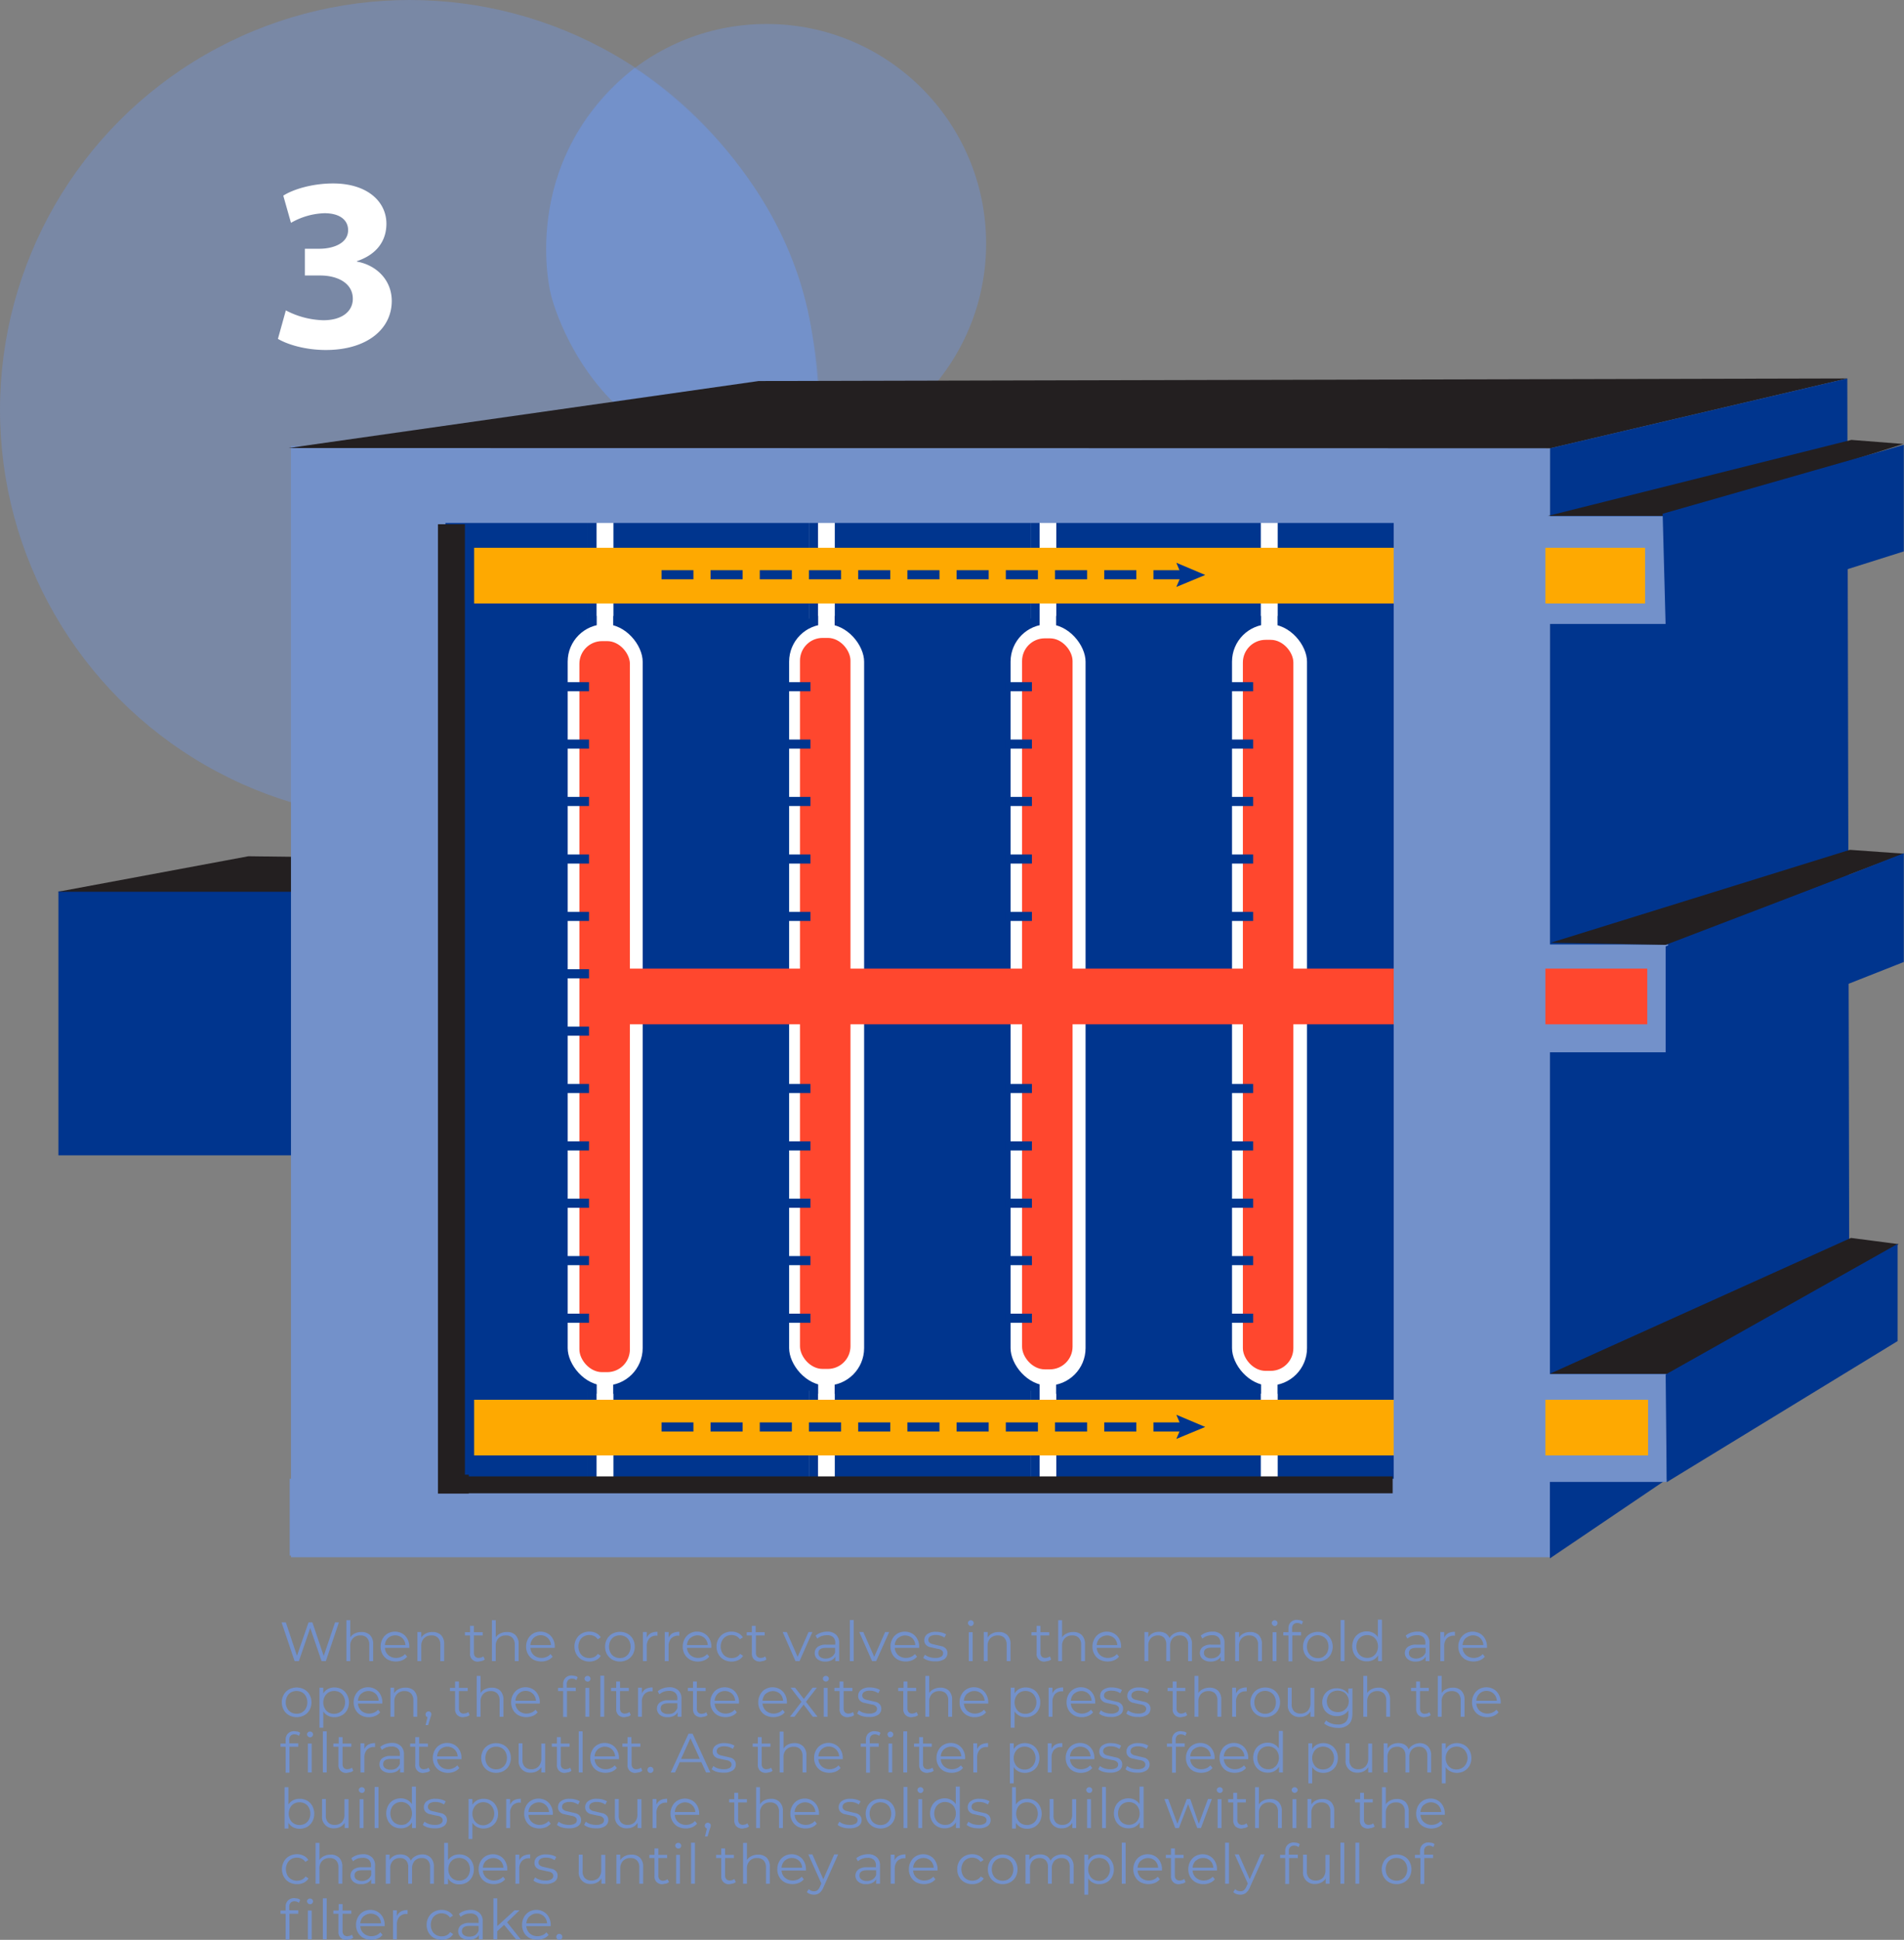 <?xml version="1.0" encoding="UTF-8"?>
<svg xmlns="http://www.w3.org/2000/svg" id="Layer_1" data-name="Layer 1" viewBox="0 0 889.9 906.2">
  <rect x="0" y="0" width="889.9" height="906.2" fill="#808080" stroke="none"/>
  <title>pressure-filter-03</title>
  <circle cx="191.5" cy="191.5" r="191.5" fill="#7391ca" opacity="0.5" style="isolation:isolate"></circle>
  <circle cx="358.3" cy="113.8" r="102.6" fill="#7391ca" opacity="0.5" style="isolation:isolate"></circle>
  <path d="M2497.5,214.3s3.4-25.5-2.8-61.8c-13.7-79.2-82.4-120.7-82.4-120.7-55.4,44.2-39.1,105.9-39.1,105.9S2395.1,230.6,2497.5,214.3Z" transform="translate(-2115.7 0)" fill="#7391ca"></path>
  <ellipse cx="234.8" cy="479.1" rx="91.1" ry="124.3" fill="#00358e"></ellipse>
  <rect x="27.3" y="416.4" width="151.9" height="123.32" fill="#00358e"></rect>
  <polygon points="27 416.6 116.1 400 282.1 402.1 221.9 416.6 27 416.6" fill="#231f20"></polygon>
  <rect x="136" y="209.4" width="588.6" height="518.06" fill="#7391ca"></rect>
  <rect x="208.2" y="209.4" width="443.3" height="516.5" fill="#00358e"></rect>
  <rect x="274.8" y="209.9" width="15" height="516" fill="#fff"></rect>
  <line x1="276.8" y1="208.9" x2="276.8" y2="725.9" fill="none" stroke="#00358e" stroke-miterlimit="10" stroke-width="4.25"></line>
  <line x1="288.8" y1="208.9" x2="288.8" y2="725.9" fill="none" stroke="#00358e" stroke-miterlimit="10" stroke-width="4.25"></line>
  <rect x="264.2" y="289.5" width="39.3" height="359.87" rx="19.6" ry="19.6" fill="#fff"></rect>
  <rect x="263.2" y="289.5" width="39.3" height="359.87" rx="19.6" ry="19.6" fill="none" stroke="#00358e" stroke-miterlimit="10" stroke-width="4.25"></rect>
  <rect x="278.9" y="208.9" width="7.7" height="517.2" fill="#fff"></rect>
  <rect x="378.3" y="209.9" width="15" height="516" fill="#fff"></rect>
  <line x1="380.3" y1="208.9" x2="380.3" y2="725.9" fill="none" stroke="#00358e" stroke-miterlimit="10" stroke-width="4.25"></line>
  <line x1="392.3" y1="208.9" x2="392.3" y2="725.9" fill="none" stroke="#00358e" stroke-miterlimit="10" stroke-width="4.25"></line>
  <rect x="367.7" y="289.5" width="39.3" height="359.87" rx="19.6" ry="19.6" fill="#fff"></rect>
  <rect x="366.7" y="289.5" width="39.3" height="359.87" rx="19.6" ry="19.6" fill="none" stroke="#00358e" stroke-miterlimit="10" stroke-width="4.25"></rect>
  <rect x="382.4" y="208.9" width="7.7" height="517.2" fill="#fff"></rect>
  <rect x="481.8" y="209.9" width="15" height="516" fill="#fff"></rect>
  <line x1="483.8" y1="208.9" x2="483.8" y2="725.9" fill="none" stroke="#00358e" stroke-miterlimit="10" stroke-width="4.25"></line>
  <line x1="495.8" y1="208.9" x2="495.8" y2="725.9" fill="none" stroke="#00358e" stroke-miterlimit="10" stroke-width="4.25"></line>
  <rect x="471.2" y="289.5" width="39.3" height="359.87" rx="19.6" ry="19.6" fill="#fff"></rect>
  <rect x="470.2" y="289.5" width="39.3" height="359.87" rx="19.6" ry="19.6" fill="none" stroke="#00358e" stroke-miterlimit="10" stroke-width="4.25"></rect>
  <rect x="485.9" y="208.9" width="7.7" height="517.2" fill="#fff"></rect>
  <rect x="585.2" y="209.9" width="15" height="516" fill="#fff"></rect>
  <line x1="587.2" y1="208.9" x2="587.2" y2="725.9" fill="none" stroke="#00358e" stroke-miterlimit="10" stroke-width="4.25"></line>
  <line x1="599.2" y1="208.9" x2="599.2" y2="725.9" fill="none" stroke="#00358e" stroke-miterlimit="10" stroke-width="4.25"></line>
  <rect x="574.7" y="289.5" width="39.3" height="359.87" rx="19.6" ry="19.6" fill="#fff"></rect>
  <rect x="573.7" y="289.5" width="39.3" height="359.87" rx="19.6" ry="19.6" fill="none" stroke="#00358e" stroke-miterlimit="10" stroke-width="4.25"></rect>
  <rect x="589.4" y="208.9" width="7.7" height="517.2" fill="#fff"></rect>
  <rect x="270.8" y="299.5" width="23.6" height="341.5" rx="10.6" ry="10.6" fill="#ff472e"></rect>
  <rect x="136" y="208.4" width="586.6" height="35.91" fill="#7391ca"></rect>
  <rect x="135.4" y="690.8" width="586.6" height="35.91" fill="#7391ca"></rect>
  <rect x="206.1" y="689.7" width="444.8" height="7.89" fill="#231f20"></rect>
  <polygon points="134.8 209.3 354.6 178 863.4 176.8 724.6 209.4 134.8 209.3" fill="#231f20"></polygon>
  <polygon points="724.4 728 864.4 633.3 863.4 176.8 724.5 209.4 724.4 728" fill="#00358e"></polygon>
  <rect x="698.9" y="641.9" width="80.2" height="50.38" fill="#7391ca"></rect>
  <rect x="699.5" y="441.2" width="80.2" height="50.38" fill="#7391ca"></rect>
  <rect x="699.3" y="241.1" width="80.2" height="50.38" fill="#7391ca"></rect>
  <rect x="214.6" y="255.9" width="557.1" height="26" fill="#fea901"></rect>
  <rect x="213.6" y="653.9" width="563.6" height="26" fill="#fea901"></rect>
  <rect x="287.8" y="452.5" width="487.4" height="26" fill="#ff472e"></rect>
  <line x1="263.1" y1="320.8" x2="275.3" y2="320.8" fill="none" stroke="#00358e" stroke-miterlimit="10" stroke-width="4.25"></line>
  <line x1="263.1" y1="347.6" x2="275.3" y2="347.6" fill="none" stroke="#00358e" stroke-miterlimit="10" stroke-width="4.25"></line>
  <line x1="263.1" y1="374.4" x2="275.3" y2="374.4" fill="none" stroke="#00358e" stroke-miterlimit="10" stroke-width="4.25"></line>
  <line x1="263.1" y1="401.3" x2="275.3" y2="401.3" fill="none" stroke="#00358e" stroke-miterlimit="10" stroke-width="4.25"></line>
  <line x1="263.1" y1="428.1" x2="275.3" y2="428.1" fill="none" stroke="#00358e" stroke-miterlimit="10" stroke-width="4.25"></line>
  <line x1="263.1" y1="454.9" x2="275.3" y2="454.9" fill="none" stroke="#00358e" stroke-miterlimit="10" stroke-width="4.25"></line>
  <line x1="263.1" y1="481.7" x2="275.3" y2="481.7" fill="none" stroke="#00358e" stroke-miterlimit="10" stroke-width="4.25"></line>
  <line x1="263.1" y1="508.5" x2="275.3" y2="508.5" fill="none" stroke="#00358e" stroke-miterlimit="10" stroke-width="4.25"></line>
  <line x1="263.1" y1="535.3" x2="275.3" y2="535.3" fill="none" stroke="#00358e" stroke-miterlimit="10" stroke-width="4.25"></line>
  <line x1="263.1" y1="562.1" x2="275.3" y2="562.1" fill="none" stroke="#00358e" stroke-miterlimit="10" stroke-width="4.25"></line>
  <line x1="263.1" y1="588.9" x2="275.3" y2="588.9" fill="none" stroke="#00358e" stroke-miterlimit="10" stroke-width="4.25"></line>
  <line x1="263.1" y1="615.8" x2="275.3" y2="615.8" fill="none" stroke="#00358e" stroke-miterlimit="10" stroke-width="4.25"></line>
  <rect x="373.9" y="298" width="23.6" height="341.5" rx="10.6" ry="10.6" fill="#ff472e"></rect>
  <line x1="366.6" y1="320.8" x2="378.8" y2="320.8" fill="none" stroke="#00358e" stroke-miterlimit="10" stroke-width="4.25"></line>
  <line x1="366.6" y1="347.6" x2="378.8" y2="347.6" fill="none" stroke="#00358e" stroke-miterlimit="10" stroke-width="4.25"></line>
  <line x1="366.6" y1="374.4" x2="378.8" y2="374.4" fill="none" stroke="#00358e" stroke-miterlimit="10" stroke-width="4.25"></line>
  <line x1="366.6" y1="401.3" x2="378.8" y2="401.3" fill="none" stroke="#00358e" stroke-miterlimit="10" stroke-width="4.25"></line>
  <line x1="366.6" y1="428.1" x2="378.8" y2="428.1" fill="none" stroke="#00358e" stroke-miterlimit="10" stroke-width="4.25"></line>
  <line x1="366.6" y1="508.5" x2="378.8" y2="508.5" fill="none" stroke="#00358e" stroke-miterlimit="10" stroke-width="4.25"></line>
  <line x1="366.6" y1="535.3" x2="378.8" y2="535.3" fill="none" stroke="#00358e" stroke-miterlimit="10" stroke-width="4.25"></line>
  <line x1="366.6" y1="562.1" x2="378.8" y2="562.1" fill="none" stroke="#00358e" stroke-miterlimit="10" stroke-width="4.25"></line>
  <line x1="366.6" y1="588.9" x2="378.8" y2="588.9" fill="none" stroke="#00358e" stroke-miterlimit="10" stroke-width="4.25"></line>
  <line x1="366.6" y1="615.8" x2="378.8" y2="615.8" fill="none" stroke="#00358e" stroke-miterlimit="10" stroke-width="4.25"></line>
  <rect x="477.7" y="298.2" width="23.6" height="341.5" rx="10.6" ry="10.6" fill="#ff472e"></rect>
  <line x1="470.1" y1="320.8" x2="482.3" y2="320.8" fill="none" stroke="#00358e" stroke-miterlimit="10" stroke-width="4.25"></line>
  <line x1="470.1" y1="347.6" x2="482.3" y2="347.6" fill="none" stroke="#00358e" stroke-miterlimit="10" stroke-width="4.25"></line>
  <line x1="470.1" y1="374.4" x2="482.3" y2="374.4" fill="none" stroke="#00358e" stroke-miterlimit="10" stroke-width="4.25"></line>
  <line x1="470.1" y1="401.3" x2="482.3" y2="401.3" fill="none" stroke="#00358e" stroke-miterlimit="10" stroke-width="4.25"></line>
  <line x1="470.1" y1="428.1" x2="482.3" y2="428.1" fill="none" stroke="#00358e" stroke-miterlimit="10" stroke-width="4.25"></line>
  <line x1="470.1" y1="508.5" x2="482.3" y2="508.5" fill="none" stroke="#00358e" stroke-miterlimit="10" stroke-width="4.25"></line>
  <line x1="470.1" y1="535.3" x2="482.3" y2="535.3" fill="none" stroke="#00358e" stroke-miterlimit="10" stroke-width="4.25"></line>
  <line x1="470.1" y1="562.1" x2="482.3" y2="562.1" fill="none" stroke="#00358e" stroke-miterlimit="10" stroke-width="4.25"></line>
  <line x1="470.1" y1="588.9" x2="482.3" y2="588.9" fill="none" stroke="#00358e" stroke-miterlimit="10" stroke-width="4.25"></line>
  <line x1="470.1" y1="615.8" x2="482.3" y2="615.8" fill="none" stroke="#00358e" stroke-miterlimit="10" stroke-width="4.25"></line>
  <rect x="580.9" y="298.9" width="23.6" height="341.5" rx="10.6" ry="10.6" fill="#ff472e"></rect>
  <line x1="573.6" y1="320.8" x2="585.7" y2="320.8" fill="none" stroke="#00358e" stroke-miterlimit="10" stroke-width="4.25"></line>
  <line x1="573.6" y1="347.6" x2="585.7" y2="347.6" fill="none" stroke="#00358e" stroke-miterlimit="10" stroke-width="4.25"></line>
  <line x1="573.6" y1="374.4" x2="585.7" y2="374.4" fill="none" stroke="#00358e" stroke-miterlimit="10" stroke-width="4.25"></line>
  <line x1="573.6" y1="401.3" x2="585.7" y2="401.3" fill="none" stroke="#00358e" stroke-miterlimit="10" stroke-width="4.25"></line>
  <line x1="573.6" y1="428.1" x2="585.7" y2="428.1" fill="none" stroke="#00358e" stroke-miterlimit="10" stroke-width="4.25"></line>
  <line x1="573.6" y1="508.5" x2="585.7" y2="508.5" fill="none" stroke="#00358e" stroke-miterlimit="10" stroke-width="4.25"></line>
  <line x1="573.6" y1="535.3" x2="585.7" y2="535.3" fill="none" stroke="#00358e" stroke-miterlimit="10" stroke-width="4.25"></line>
  <line x1="573.6" y1="562.1" x2="585.7" y2="562.1" fill="none" stroke="#00358e" stroke-miterlimit="10" stroke-width="4.25"></line>
  <line x1="573.6" y1="588.9" x2="585.7" y2="588.9" fill="none" stroke="#00358e" stroke-miterlimit="10" stroke-width="4.25"></line>
  <line x1="573.6" y1="615.8" x2="585.7" y2="615.8" fill="none" stroke="#00358e" stroke-miterlimit="10" stroke-width="4.25"></line>
  <rect x="281.6" y="437.5" width="12.7" height="60" fill="#ff472e"></rect>
  <rect x="651.4" y="242" width="70.9" height="468.37" fill="#7391ca"></rect>
  <polygon points="723.5 241 865.3 205.5 889.6 207.4 783.2 241 723.5 241" fill="#231f20"></polygon>
  <polygon points="724.8 440.4 864.6 397 889.9 398.8 778.5 441.4 724.8 440.4" fill="#231f20"></polygon>
  <polygon points="724.3 641.8 865.1 578.3 887.4 581.2 784 641.8 724.3 641.8" fill="#231f20"></polygon>
  <polygon points="778.5 292.7 889.8 257.6 889.8 207.8 777.1 240 778.5 292.7" fill="#00358e"></polygon>
  <polygon points="778.5 442.1 778.5 493.3 889.8 449.4 889.8 398.6 778.5 442.1" fill="#00358e"></polygon>
  <polygon points="778.5 642.1 779 692.4 886.9 626.5 886.9 581.1 778.5 642.1" fill="#00358e"></polygon>
  <rect x="768.9" y="252.9" width="7.3" height="30" fill="#7391ca"></rect>
  <rect x="769.9" y="450.9" width="7.3" height="30" fill="#7391ca"></rect>
  <rect x="770.3" y="653.2" width="7.3" height="30" fill="#7391ca"></rect>
  <rect x="204.7" y="244.9" width="14.4" height="452.84" fill="#231f20"></rect>
  <rect x="217.3" y="244.9" width="4.3" height="444" fill="#00358e"></rect>
  <path d="M2249.3,145a39.8,39.8,0,0,0,17.5,4.6c9.1,0,13.8-4.4,13.8-10,0-7.5-7.4-10.9-15.2-10.9h-7.2V116.2h6.9c5.9,0,13.3-2.3,13.3-8.7,0-4.5-3.6-7.9-11.1-7.9a33.3,33.3,0,0,0-15.6,4.5l-3.6-12.7c4.5-2.9,13.4-5.7,23.3-5.7,16,0,24.9,8.5,24.9,18.8,0,8-4.5,14.4-13.8,17.5v0.2c9,1.6,16.3,8.5,16.3,18.4,0,13.2-11.7,22.9-30.8,22.9-9.7,0-18-2.6-22.4-5.2Z" transform="translate(-2115.7 0)" fill="#fff"></path>
  <path d="M2274.1,757.9L2268,776h-2l-5.3-15.5-5.3,15.5h-2l-6.1-18.1h2l5.2,15.6,5.4-15.6h1.8l5.3,15.7,5.3-15.7h1.8Z" transform="translate(-2115.7 0)" fill="#7391ca"></path>
  <path d="M2288.6,763.8a5.8,5.8,0,0,1,1.5,4.3v7.9h-1.8v-7.7a4.5,4.5,0,0,0-1.1-3.2,4,4,0,0,0-3-1.1,4.6,4.6,0,0,0-3.5,1.3,4.9,4.9,0,0,0-1.3,3.6v7.1h-1.8V756.9h1.8v8a5,5,0,0,1,2.1-1.8,6.8,6.8,0,0,1,3-.7A5.6,5.6,0,0,1,2288.6,763.8Z" transform="translate(-2115.7 0)" fill="#7391ca"></path>
  <path d="M2307,769.8h-11.4a4.8,4.8,0,0,0,1.6,3.4,5.4,5.4,0,0,0,3.7,1.3,5.9,5.9,0,0,0,2.3-.5,5.2,5.2,0,0,0,1.8-1.3l1,1.2a5.7,5.7,0,0,1-2.3,1.7,8.2,8.2,0,0,1-6.7-.3,6.5,6.5,0,0,1-2.5-2.5,7.1,7.1,0,0,1-.9-3.6,7.4,7.4,0,0,1,.9-3.6,6.4,6.4,0,0,1,2.4-2.5,7,7,0,0,1,6.8,0,6.3,6.3,0,0,1,2.4,2.5,7.4,7.4,0,0,1,.9,3.6v0.6Zm-9.9-4.6a4.9,4.9,0,0,0-1.5,3.3h9.6a4.9,4.9,0,0,0-1.5-3.3,5,5,0,0,0-6.6,0h0Z" transform="translate(-2115.7 0)" fill="#7391ca"></path>
  <path d="M2321.8,763.8a5.8,5.8,0,0,1,1.5,4.3v7.9h-1.8v-7.7a4.5,4.5,0,0,0-1.1-3.2,4,4,0,0,0-3-1.1,4.6,4.6,0,0,0-3.5,1.3,4.9,4.9,0,0,0-1.3,3.6v7.1h-1.8V762.4h1.8V765a5.2,5.2,0,0,1,2.1-1.9,6.7,6.7,0,0,1,3.1-.7A5.6,5.6,0,0,1,2321.8,763.8Z" transform="translate(-2115.7 0)" fill="#7391ca"></path>
  <path d="M2342.3,775.2a3.4,3.4,0,0,1-1.3.7l-1.6.3a3.5,3.5,0,0,1-4-3.9V764H2333v-1.5h2.4v-3h1.8v3h4.1V764h-4.1v8.1a2.6,2.6,0,0,0,.6,1.8,2.3,2.3,0,0,0,1.8.6l1.1-.2,0.9-.5Z" transform="translate(-2115.7 0)" fill="#7391ca"></path>
  <path d="M2356.6,763.8a5.8,5.8,0,0,1,1.5,4.3v7.9h-1.8v-7.7a4.6,4.6,0,0,0-1.1-3.2,4,4,0,0,0-3-1.1,4.6,4.6,0,0,0-3.5,1.3,4.9,4.9,0,0,0-1.3,3.6v7.1h-1.8V756.9h1.8v8a4.9,4.9,0,0,1,2.1-1.8,6.8,6.8,0,0,1,3-.7A5.6,5.6,0,0,1,2356.6,763.8Z" transform="translate(-2115.7 0)" fill="#7391ca"></path>
  <path d="M2375,769.8h-11.4a4.8,4.8,0,0,0,1.6,3.4,5.4,5.4,0,0,0,3.7,1.3,5.9,5.9,0,0,0,2.3-.5,5.2,5.2,0,0,0,1.8-1.3l1,1.2a5.8,5.8,0,0,1-2.3,1.7,8.2,8.2,0,0,1-6.7-.3,6.5,6.5,0,0,1-2.5-2.5,7.1,7.1,0,0,1-.9-3.6,7.3,7.3,0,0,1,.9-3.6,6.3,6.3,0,0,1,2.4-2.5,7,7,0,0,1,6.8,0,6.3,6.3,0,0,1,2.4,2.5,7.3,7.3,0,0,1,.9,3.6v0.6Zm-9.9-4.6a4.9,4.9,0,0,0-1.5,3.3h9.6A4.8,4.8,0,0,0,2365.1,765.2Z" transform="translate(-2115.7 0)" fill="#7391ca"></path>
  <path d="M2387.6,775.3a6.4,6.4,0,0,1-2.5-2.5,7.1,7.1,0,0,1-.9-3.6,7,7,0,0,1,.9-3.6,6.4,6.4,0,0,1,2.5-2.5,7.4,7.4,0,0,1,3.6-.9,7,7,0,0,1,3.1.7,5.2,5.2,0,0,1,2.2,2l-1.4.9a4.3,4.3,0,0,0-1.7-1.5,5.2,5.2,0,0,0-2.3-.5,5.3,5.3,0,0,0-2.6.7,4.7,4.7,0,0,0-1.8,1.9,6.2,6.2,0,0,0,0,5.6,4.7,4.7,0,0,0,1.8,1.9,5.6,5.6,0,0,0,4.9.2,4.2,4.2,0,0,0,1.7-1.5l1.4,0.9a5.2,5.2,0,0,1-2.2,2,7,7,0,0,1-3.1.7A7.3,7.3,0,0,1,2387.6,775.3Z" transform="translate(-2115.7 0)" fill="#7391ca"></path>
  <path d="M2401.9,775.3a6.6,6.6,0,0,1-2.5-2.5,7.5,7.5,0,0,1,0-7.1,6.5,6.5,0,0,1,2.5-2.5,7.6,7.6,0,0,1,7.1,0,6.4,6.4,0,0,1,2.5,2.5,7.6,7.6,0,0,1,0,7.1,6.4,6.4,0,0,1-2.5,2.5A7.5,7.5,0,0,1,2401.9,775.3Zm6.1-1.4a4.6,4.6,0,0,0,1.8-1.9,6.2,6.2,0,0,0,0-5.5,4.6,4.6,0,0,0-1.8-1.9,5.5,5.5,0,0,0-5.2,0,4.7,4.7,0,0,0-1.8,1.9,6.1,6.1,0,0,0,0,5.5,4.7,4.7,0,0,0,1.8,1.9A5.5,5.5,0,0,0,2408.1,773.9Z" transform="translate(-2115.7 0)" fill="#7391ca"></path>
  <path d="M2419.8,763a6.7,6.7,0,0,1,3.2-.7v1.8h-0.4a4.3,4.3,0,0,0-3.4,1.3,5.3,5.3,0,0,0-1.2,3.7V776h-1.8V762.4h1.8v2.7A4.5,4.5,0,0,1,2419.8,763Z" transform="translate(-2115.7 0)" fill="#7391ca"></path>
  <path d="M2430,763a6.6,6.6,0,0,1,3.2-.7v1.8h-0.4a4.4,4.4,0,0,0-3.4,1.3,5.3,5.3,0,0,0-1.2,3.7V776h-1.8V762.4h1.8v2.7A4.5,4.5,0,0,1,2430,763Z" transform="translate(-2115.7 0)" fill="#7391ca"></path>
  <path d="M2448.2,769.8h-11.4a4.9,4.9,0,0,0,1.6,3.4,5.4,5.4,0,0,0,3.7,1.3,5.9,5.9,0,0,0,2.3-.5,5.2,5.2,0,0,0,1.8-1.3l1,1.2a5.8,5.8,0,0,1-2.3,1.7,7.7,7.7,0,0,1-3,.6,7.6,7.6,0,0,1-3.7-.9,6.5,6.5,0,0,1-2.5-2.5,7.1,7.1,0,0,1-.9-3.6,7.4,7.4,0,0,1,.9-3.6,6.4,6.4,0,0,1,2.4-2.5,6.7,6.7,0,0,1,3.4-.9,6.6,6.6,0,0,1,3.4.9,6.3,6.3,0,0,1,2.4,2.5,7.4,7.4,0,0,1,.9,3.6v0.6Zm-9.9-4.6a4.9,4.9,0,0,0-1.5,3.3h9.7a4.9,4.9,0,0,0-1.5-3.3,5,5,0,0,0-6.6,0h0Z" transform="translate(-2115.7 0)" fill="#7391ca"></path>
  <path d="M2454,775.3a6.4,6.4,0,0,1-2.5-2.5,7.2,7.2,0,0,1-.9-3.6,7.1,7.1,0,0,1,.9-3.6,6.5,6.5,0,0,1,2.5-2.5,7.4,7.4,0,0,1,3.6-.9,7,7,0,0,1,3.1.7,5.2,5.2,0,0,1,2.2,2l-1.4.9a4.3,4.3,0,0,0-1.7-1.5,5.2,5.2,0,0,0-2.2-.5,5.3,5.3,0,0,0-2.6.7,4.6,4.6,0,0,0-1.8,1.9,6.2,6.2,0,0,0,0,5.6,4.6,4.6,0,0,0,1.8,1.9,5.5,5.5,0,0,0,4.9.2,4.2,4.2,0,0,0,1.7-1.5l1.4,0.9a5.1,5.1,0,0,1-2.2,2,7,7,0,0,1-3.1.7A7.3,7.3,0,0,1,2454,775.3Z" transform="translate(-2115.7 0)" fill="#7391ca"></path>
  <path d="M2473.9,775.2a3.4,3.4,0,0,1-1.3.7l-1.6.3a4,4,0,0,1-2.9-1,3.9,3.9,0,0,1-1-2.9V764h-2.4v-1.5h2.4v-3h1.8v3h4.2V764h-4.1v8.1a2.6,2.6,0,0,0,.6,1.8,2.3,2.3,0,0,0,1.8.6l1.1-.2,0.9-.5Z" transform="translate(-2115.7 0)" fill="#7391ca"></path>
  <path d="M2495.4,762.4l-6,13.6h-1.9l-6-13.6h1.9l5.1,11.6,5.1-11.6h1.7Z" transform="translate(-2115.7 0)" fill="#7391ca"></path>
  <path d="M2506.5,763.7a5.1,5.1,0,0,1,1.4,3.9V776h-1.8v-2.1a4.1,4.1,0,0,1-1.8,1.7,6.4,6.4,0,0,1-2.9.6,5.6,5.6,0,0,1-3.6-1.1,3.5,3.5,0,0,1-1.3-2.9,3.5,3.5,0,0,1,1.3-2.8,6.2,6.2,0,0,1,4-1.1h4.3v-0.8a3.5,3.5,0,0,0-1-2.7,4,4,0,0,0-2.9-.9,7.2,7.2,0,0,0-2.5.4,6.2,6.2,0,0,0-2,1.2l-0.8-1.4a7.3,7.3,0,0,1,2.5-1.4,9.7,9.7,0,0,1,3.1-.5A5.8,5.8,0,0,1,2506.5,763.7Zm-2.1,10.3a4.3,4.3,0,0,0,1.6-2v-2.2h-4.3c-2.3,0-3.5.8-3.5,2.4a2.2,2.2,0,0,0,.9,1.9,4.1,4.1,0,0,0,2.5.7A4.9,4.9,0,0,0,2504.4,774Z" transform="translate(-2115.7 0)" fill="#7391ca"></path>
  <path d="M2512.9,756.8h1.8V776h-1.8V756.8Z" transform="translate(-2115.7 0)" fill="#7391ca"></path>
  <path d="M2531.3,762.4l-6.1,13.6h-1.9l-6-13.6h1.9l5.1,11.6,5.1-11.6h1.8Z" transform="translate(-2115.7 0)" fill="#7391ca"></path>
  <path d="M2545.3,769.8h-11.4a4.9,4.9,0,0,0,1.6,3.4,5.4,5.4,0,0,0,3.7,1.3,5.9,5.9,0,0,0,2.3-.5,5.1,5.1,0,0,0,1.8-1.3l1,1.2a5.8,5.8,0,0,1-2.3,1.7,8.2,8.2,0,0,1-6.7-.3,6.4,6.4,0,0,1-2.5-2.5,7,7,0,0,1-.9-3.6,7.3,7.3,0,0,1,.9-3.6,6.3,6.3,0,0,1,2.4-2.5,7,7,0,0,1,6.8,0,6.3,6.3,0,0,1,2.4,2.5,7.3,7.3,0,0,1,.9,3.6v0.6Zm-9.9-4.6a5,5,0,0,0-1.5,3.3h9.6a4.9,4.9,0,0,0-1.5-3.3A5,5,0,0,0,2535.5,765.2Z" transform="translate(-2115.7 0)" fill="#7391ca"></path>
  <path d="M2549.6,775.7a6.9,6.9,0,0,1-2.4-1.2l0.8-1.5a6.9,6.9,0,0,0,2.1,1.1,8.7,8.7,0,0,0,2.7.4,5.1,5.1,0,0,0,2.8-.6,1.8,1.8,0,0,0,.9-1.6,1.5,1.5,0,0,0-.5-1.2,3.4,3.4,0,0,0-1.2-.7l-2-.4-2.7-.6a3.8,3.8,0,0,1-1.7-1.1,3.1,3.1,0,0,1-.7-2.1,3.4,3.4,0,0,1,1.4-2.8,6.4,6.4,0,0,1,4-1.1,10.4,10.4,0,0,1,2.6.3,7.5,7.5,0,0,1,2.2.9l-0.8,1.5a6.8,6.8,0,0,0-4-1.2,4.7,4.7,0,0,0-2.6.6,1.9,1.9,0,0,0-.9,1.6,1.6,1.6,0,0,0,.5,1.3,3,3,0,0,0,1.3.7l2.1,0.5,2.6,0.6a3.7,3.7,0,0,1,1.7,1.1,2.9,2.9,0,0,1,.7,2.1,3.3,3.3,0,0,1-1.5,2.8,7.1,7.1,0,0,1-4.1,1A10.4,10.4,0,0,1,2549.6,775.7Z" transform="translate(-2115.7 0)" fill="#7391ca"></path>
  <path d="M2568.5,759.1a1.3,1.3,0,0,1-.4-0.9,1.2,1.2,0,0,1,.4-0.9,1.3,1.3,0,0,1,.9-0.4,1.3,1.3,0,0,1,1,.4,1.2,1.2,0,0,1,.4.9,1.3,1.3,0,0,1-.4,1,1.3,1.3,0,0,1-1,.4A1.3,1.3,0,0,1,2568.5,759.1Zm0,3.4h1.8V776h-1.8V762.4Z" transform="translate(-2115.7 0)" fill="#7391ca"></path>
  <path d="M2586.5,763.8a5.8,5.8,0,0,1,1.5,4.3v7.9h-1.8v-7.7a4.5,4.5,0,0,0-1.1-3.2,4,4,0,0,0-3-1.1,4.7,4.7,0,0,0-3.5,1.3,4.9,4.9,0,0,0-1.3,3.6v7.1h-1.8V762.4h1.8V765a5.1,5.1,0,0,1,2.1-1.9,6.6,6.6,0,0,1,3.1-.7A5.5,5.5,0,0,1,2586.5,763.8Z" transform="translate(-2115.7 0)" fill="#7391ca"></path>
  <path d="M2607,775.2a3.4,3.4,0,0,1-1.3.7l-1.6.3a3.5,3.5,0,0,1-3.9-3.9V764h-2.4v-1.5h2.4v-3h1.8v3h4.1V764H2602v8.1a2.6,2.6,0,0,0,.6,1.8,2.3,2.3,0,0,0,1.8.6l1.1-.2,0.9-.5Z" transform="translate(-2115.7 0)" fill="#7391ca"></path>
  <path d="M2621.3,763.8a5.8,5.8,0,0,1,1.5,4.3v7.9H2621v-7.7a4.5,4.5,0,0,0-1.1-3.2,4,4,0,0,0-3-1.1,4.6,4.6,0,0,0-3.5,1.3,4.9,4.9,0,0,0-1.3,3.6v7.1h-1.8V756.9h1.8v8a4.9,4.9,0,0,1,2.1-1.8,6.8,6.8,0,0,1,3-.7A5.6,5.6,0,0,1,2621.3,763.8Z" transform="translate(-2115.7 0)" fill="#7391ca"></path>
  <path d="M2639.7,769.8h-11.4a4.9,4.9,0,0,0,1.6,3.4,5.4,5.4,0,0,0,3.7,1.3,5.9,5.9,0,0,0,2.3-.5,5.2,5.2,0,0,0,1.8-1.3l1,1.2a5.8,5.8,0,0,1-2.3,1.7,8.2,8.2,0,0,1-6.7-.3,6.4,6.4,0,0,1-2.5-2.5,7,7,0,0,1-.9-3.6,7.3,7.3,0,0,1,.9-3.6,6.3,6.3,0,0,1,2.4-2.5,7,7,0,0,1,6.8,0,6.3,6.3,0,0,1,2.4,2.5,7.3,7.3,0,0,1,.9,3.6v0.6Zm-9.9-4.6a4.9,4.9,0,0,0-1.5,3.3h9.6a4.9,4.9,0,0,0-1.5-3.3A5,5,0,0,0,2629.9,765.2Z" transform="translate(-2115.7 0)" fill="#7391ca"></path>
  <path d="M2671.3,763.8a5.9,5.9,0,0,1,1.5,4.3V776h-1.8v-7.7a4.6,4.6,0,0,0-1-3.2,3.7,3.7,0,0,0-2.9-1.1,4.4,4.4,0,0,0-3.3,1.3,5.1,5.1,0,0,0-1.2,3.6v7.1h-1.8v-7.7a4.6,4.6,0,0,0-1-3.2,3.7,3.7,0,0,0-2.9-1.1,4.4,4.4,0,0,0-3.3,1.3,5,5,0,0,0-1.2,3.6v7.1h-1.8V762.4h1.8v2.5a5,5,0,0,1,2-1.9,6.4,6.4,0,0,1,3-.7,5.8,5.8,0,0,1,3,.7,4.5,4.5,0,0,1,1.9,2.2,5.3,5.3,0,0,1,2.2-2.1,6.6,6.6,0,0,1,3.2-.8A5.4,5.4,0,0,1,2671.3,763.8Z" transform="translate(-2115.7 0)" fill="#7391ca"></path>
  <path d="M2686.6,763.7a5.1,5.1,0,0,1,1.4,3.9V776h-1.8v-2.1a4.2,4.2,0,0,1-1.8,1.7,6.3,6.3,0,0,1-2.9.6,5.6,5.6,0,0,1-3.6-1.1,3.7,3.7,0,0,1-.5-5.3l0.4-.4a6.2,6.2,0,0,1,4-1.1h4.3v-0.8a3.5,3.5,0,0,0-1-2.7,4.1,4.1,0,0,0-2.9-.9,7.1,7.1,0,0,0-2.5.4,6.2,6.2,0,0,0-2,1.2l-0.8-1.4a7.2,7.2,0,0,1,2.5-1.4,9.6,9.6,0,0,1,3.1-.5A5.8,5.8,0,0,1,2686.6,763.7Zm-2.1,10.3a4.2,4.2,0,0,0,1.7-2.1v-2.2h-4.3c-2.3,0-3.5.8-3.5,2.4a2.2,2.2,0,0,0,.9,1.9,4.1,4.1,0,0,0,2.5.7A4.9,4.9,0,0,0,2684.5,774Z" transform="translate(-2115.7 0)" fill="#7391ca"></path>
  <path d="M2704,763.8a5.8,5.8,0,0,1,1.5,4.3v7.9h-1.8v-7.7a4.5,4.5,0,0,0-1.1-3.2,4,4,0,0,0-3-1.1,4.6,4.6,0,0,0-3.5,1.3,4.9,4.9,0,0,0-1.3,3.6v7.1H2693V762.4h1.8V765a5.1,5.1,0,0,1,2.1-1.9,6.6,6.6,0,0,1,3.1-.7A5.6,5.6,0,0,1,2704,763.8Z" transform="translate(-2115.7 0)" fill="#7391ca"></path>
  <path d="M2710.5,759.1a1.3,1.3,0,0,1-.4-0.9,1.2,1.2,0,0,1,.4-0.9,1.3,1.3,0,0,1,.9-0.4,1.3,1.3,0,0,1,1,.4,1.2,1.2,0,0,1,.4.9,1.3,1.3,0,0,1-.4,1,1.3,1.3,0,0,1-1,.4A1.3,1.3,0,0,1,2710.5,759.1Zm0,3.4h1.8V776h-1.8V762.4Z" transform="translate(-2115.7 0)" fill="#7391ca"></path>
  <path d="M2720.2,758.9a2.7,2.7,0,0,0-.6,1.9v1.6h4.2V764h-4.1v12.1h-1.8V764h-2.4v-1.5h2.4v-1.7a4,4,0,0,1,1.1-3,4.1,4.1,0,0,1,3-1.1l1.5,0.2a3.4,3.4,0,0,1,1.2.6l-0.6,1.4a3.1,3.1,0,0,0-2-.7A2.3,2.3,0,0,0,2720.2,758.9Z" transform="translate(-2115.7 0)" fill="#7391ca"></path>
  <path d="M2728.1,775.3a6.5,6.5,0,0,1-2.5-2.5,7.5,7.5,0,0,1,0-7.1,6.4,6.4,0,0,1,2.5-2.5,7.6,7.6,0,0,1,7.1,0,6.4,6.4,0,0,1,2.5,2.5,7.6,7.6,0,0,1,0,7.1,6.4,6.4,0,0,1-2.5,2.5A7.5,7.5,0,0,1,2728.1,775.3Zm6.1-1.4a4.6,4.6,0,0,0,1.8-1.9,6.3,6.3,0,0,0,0-5.5,4.6,4.6,0,0,0-1.8-1.9,5.2,5.2,0,0,0-2.6-.7,5.1,5.1,0,0,0-2.6.7,4.7,4.7,0,0,0-1.8,1.9,6.1,6.1,0,0,0,0,5.5,4.7,4.7,0,0,0,1.8,1.9,5.1,5.1,0,0,0,2.6.7,5.2,5.2,0,0,0,2.6-.6h0Z" transform="translate(-2115.7 0)" fill="#7391ca"></path>
  <path d="M2742.3,756.8h1.8V776h-1.8V756.8Z" transform="translate(-2115.7 0)" fill="#7391ca"></path>
  <path d="M2761.6,756.8V776h-1.8v-2.7a5.6,5.6,0,0,1-2.2,2.1,6.4,6.4,0,0,1-3.1.7,6.9,6.9,0,0,1-3.5-.9,6.4,6.4,0,0,1-2.4-2.5,7.8,7.8,0,0,1,0-7.2,6.2,6.2,0,0,1,2.4-2.5,7,7,0,0,1,3.5-.9,6.4,6.4,0,0,1,3,.7,5.6,5.6,0,0,1,2.2,2v-8.2h1.8Zm-4.3,17a4.7,4.7,0,0,0,1.8-1.9,6.1,6.1,0,0,0,0-5.5,4.7,4.7,0,0,0-1.8-1.9,5.4,5.4,0,0,0-5.2,0,4.7,4.7,0,0,0-1.8,1.9,6.1,6.1,0,0,0,0,5.5,4.7,4.7,0,0,0,1.8,1.9A5.4,5.4,0,0,0,2757.4,773.8Z" transform="translate(-2115.7 0)" fill="#7391ca"></path>
  <path d="M2782.4,763.7a5.1,5.1,0,0,1,1.4,3.9V776h-1.8v-2.1a4.1,4.1,0,0,1-1.8,1.7,6.4,6.4,0,0,1-2.9.6,5.5,5.5,0,0,1-3.6-1.1,3.7,3.7,0,0,1-.5-5.3l0.4-.4a6.2,6.2,0,0,1,4-1.1h4.3v-0.8a3.5,3.5,0,0,0-1-2.7,4,4,0,0,0-2.9-.9,7.2,7.2,0,0,0-2.5.4,6.2,6.2,0,0,0-2,1.2l-0.8-1.4a7.3,7.3,0,0,1,2.5-1.4,9.6,9.6,0,0,1,3.1-.5A5.8,5.8,0,0,1,2782.4,763.7Zm-2.1,10.3a4.3,4.3,0,0,0,1.7-2v-2.2h-4.3q-3.5,0-3.5,2.4a2.2,2.2,0,0,0,.9,1.9,4.1,4.1,0,0,0,2.5.7A4.9,4.9,0,0,0,2780.3,774Z" transform="translate(-2115.7 0)" fill="#7391ca"></path>
  <path d="M2792.5,763a6.6,6.6,0,0,1,3.2-.7v1.8h-0.4a4.4,4.4,0,0,0-3.4,1.3,5.3,5.3,0,0,0-1.2,3.7V776h-1.8V762.4h1.8v2.7A4.5,4.5,0,0,1,2792.5,763Z" transform="translate(-2115.7 0)" fill="#7391ca"></path>
  <path d="M2810.7,769.8h-11.4a4.8,4.8,0,0,0,1.6,3.4,5.4,5.4,0,0,0,3.7,1.3,5.9,5.9,0,0,0,2.3-.5,5.2,5.2,0,0,0,1.8-1.3l1,1.2a5.7,5.7,0,0,1-2.3,1.7,8.2,8.2,0,0,1-6.7-.3,6.5,6.5,0,0,1-2.5-2.5,7.1,7.1,0,0,1-.9-3.6,7.4,7.4,0,0,1,.9-3.6,6.4,6.4,0,0,1,2.4-2.5,7,7,0,0,1,6.8,0,6.3,6.3,0,0,1,2.4,2.5,7.4,7.4,0,0,1,.9,3.6v0.6Zm-9.9-4.6a4.9,4.9,0,0,0-1.5,3.3h9.7a4.9,4.9,0,0,0-1.5-3.3,5,5,0,0,0-6.6,0h0Z" transform="translate(-2115.7 0)" fill="#7391ca"></path>
  <path d="M2250.8,801.3a6.5,6.5,0,0,1-2.5-2.5,7.5,7.5,0,0,1,0-7.1,6.4,6.4,0,0,1,2.5-2.5,7.6,7.6,0,0,1,7.1,0,6.4,6.4,0,0,1,2.5,2.5,7.6,7.6,0,0,1,0,7.1,6.4,6.4,0,0,1-2.5,2.5A7.5,7.5,0,0,1,2250.8,801.3Zm6.1-1.4a4.6,4.6,0,0,0,1.8-1.9,6.2,6.2,0,0,0,0-5.5,4.6,4.6,0,0,0-1.8-1.9,5.5,5.5,0,0,0-5.2,0,4.7,4.7,0,0,0-1.8,1.9,6.1,6.1,0,0,0,0,5.5,4.7,4.7,0,0,0,1.8,1.9A5.5,5.5,0,0,0,2257,799.9Z" transform="translate(-2115.7 0)" fill="#7391ca"></path>
  <path d="M2275.5,789.2a6.1,6.1,0,0,1,2.4,2.5,7.2,7.2,0,0,1,.9,3.6,7.3,7.3,0,0,1-.9,3.6,6.2,6.2,0,0,1-2.4,2.4,7,7,0,0,1-3.5.9,6.3,6.3,0,0,1-3-.7,5.6,5.6,0,0,1-2.2-2v7.6H2265V788.4h1.8v2.7a5.6,5.6,0,0,1,2.2-2.1,6.4,6.4,0,0,1,3.1-.7A7,7,0,0,1,2275.5,789.2Zm-1,10.7a4.7,4.7,0,0,0,1.8-1.9,5.7,5.7,0,0,0,.7-2.8,5.6,5.6,0,0,0-.7-2.7,4.7,4.7,0,0,0-1.8-1.9,5.4,5.4,0,0,0-5.2,0,4.8,4.8,0,0,0-1.8,1.9,5.6,5.6,0,0,0-.7,2.8,5.7,5.7,0,0,0,.7,2.8,4.7,4.7,0,0,0,1.8,1.9A5.4,5.4,0,0,0,2274.5,799.9Z" transform="translate(-2115.7 0)" fill="#7391ca"></path>
  <path d="M2294.4,795.8h-11.4a4.9,4.9,0,0,0,1.6,3.4,5.4,5.4,0,0,0,3.7,1.3,5.9,5.9,0,0,0,2.3-.5,5.2,5.2,0,0,0,1.8-1.3l1,1.2a5.8,5.8,0,0,1-2.3,1.7,7.7,7.7,0,0,1-3,.6,7.6,7.6,0,0,1-3.7-.9,6.5,6.5,0,0,1-2.5-2.5,7.1,7.1,0,0,1-.9-3.6,7.3,7.3,0,0,1,.9-3.6,6.3,6.3,0,0,1,2.4-2.5,6.7,6.7,0,0,1,3.4-.9,6.6,6.6,0,0,1,3.4.9,6.3,6.3,0,0,1,2.4,2.5,7.4,7.4,0,0,1,.9,3.6v0.6Zm-9.9-4.6a4.9,4.9,0,0,0-1.5,3.3h9.7a4.9,4.9,0,0,0-1.5-3.3,5,5,0,0,0-6.6,0h0Z" transform="translate(-2115.7 0)" fill="#7391ca"></path>
  <path d="M2309.2,789.8a5.8,5.8,0,0,1,1.5,4.3v7.9h-1.8v-7.7a4.6,4.6,0,0,0-1.1-3.2,4,4,0,0,0-3-1.1,4.6,4.6,0,0,0-3.5,1.3,4.9,4.9,0,0,0-1.3,3.6v7.1h-1.8V788.4h1.7V791a5.1,5.1,0,0,1,2.1-1.9,6.7,6.7,0,0,1,3.1-.7A5.6,5.6,0,0,1,2309.2,789.8Z" transform="translate(-2115.7 0)" fill="#7391ca"></path>
  <path d="M2316.9,799.8a1.4,1.4,0,0,1,.4,1,2.8,2.8,0,0,1-.1.7l-0.3.8-1.1,3.6h-1.2l0.9-3.7a1.4,1.4,0,0,1-.7-0.5,1.4,1.4,0,0,1-.2-0.8,1.4,1.4,0,0,1,.4-1,1.4,1.4,0,0,1,2,0h0Z" transform="translate(-2115.7 0)" fill="#7391ca"></path>
  <path d="M2335.2,801.2a3.4,3.4,0,0,1-1.3.7l-1.6.3a4,4,0,0,1-2.9-1,3.9,3.9,0,0,1-1-2.9V790h-2.4v-1.5h2.4v-3h1.8v3h4.1V790h-4.1v8.1a2.6,2.6,0,0,0,.6,1.8,2.3,2.3,0,0,0,1.8.6l1.1-.2,0.9-.5Z" transform="translate(-2115.7 0)" fill="#7391ca"></path>
  <path d="M2349.5,789.8a5.9,5.9,0,0,1,1.5,4.3v7.9h-1.8v-7.7a4.5,4.5,0,0,0-1.1-3.2,4,4,0,0,0-3-1.1,4.7,4.7,0,0,0-3.5,1.3,4.9,4.9,0,0,0-1.3,3.6v7.1h-1.8V782.9h1.8v8a4.9,4.9,0,0,1,2.1-1.8,6.8,6.8,0,0,1,3-.7A5.6,5.6,0,0,1,2349.5,789.8Z" transform="translate(-2115.7 0)" fill="#7391ca"></path>
  <path d="M2368,795.8h-11.4a4.9,4.9,0,0,0,1.6,3.4,5.4,5.4,0,0,0,3.7,1.3,5.9,5.9,0,0,0,2.3-.5,5.3,5.3,0,0,0,1.8-1.3l1,1.2a5.8,5.8,0,0,1-2.3,1.7,8.2,8.2,0,0,1-6.7-.3,6.4,6.4,0,0,1-2.5-2.5,7.1,7.1,0,0,1-.9-3.6,7.3,7.3,0,0,1,.9-3.6,6.3,6.3,0,0,1,2.4-2.5,6.7,6.7,0,0,1,3.4-.9,6.6,6.6,0,0,1,3.4.9,6.2,6.2,0,0,1,2.4,2.5,7.3,7.3,0,0,1,.9,3.6v0.6Zm-9.9-4.6a4.9,4.9,0,0,0-1.5,3.3h9.6a4.9,4.9,0,0,0-1.5-3.3,4.7,4.7,0,0,0-3.3-1.3,4.6,4.6,0,0,0-3.3,1.3h0Z" transform="translate(-2115.7 0)" fill="#7391ca"></path>
  <path d="M2381.2,784.9a2.7,2.7,0,0,0-.6,1.9v1.6h4.2V790h-4.1v12.1h-1.8V790h-2.4v-1.5h2.4v-1.7a4,4,0,0,1,1.1-3,4.1,4.1,0,0,1,3-1.1l1.5,0.2a3.4,3.4,0,0,1,1.2.6l-0.6,1.4a3.1,3.1,0,0,0-2-.7A2.4,2.4,0,0,0,2381.2,784.9Zm8.1,0.2a1.3,1.3,0,0,1-.4-0.9,1.3,1.3,0,0,1,.4-0.9,1.3,1.3,0,0,1,1-.4,1.3,1.3,0,0,1,1,.4,1.2,1.2,0,0,1,.4.9,1.3,1.3,0,0,1-.4,1,1.4,1.4,0,0,1-1.9,0h-0.1Zm0,3.4h1.8V802h-1.8V788.4Z" transform="translate(-2115.7 0)" fill="#7391ca"></path>
  <path d="M2396.3,782.8h1.8V802h-1.8V782.8Z" transform="translate(-2115.7 0)" fill="#7391ca"></path>
  <path d="M2410.5,801.2a3.4,3.4,0,0,1-1.3.7l-1.6.3a4,4,0,0,1-2.9-1,3.9,3.9,0,0,1-1-2.9V790h-2.4v-1.5h2.4v-3h1.8v3h4.1V790h-4.1v8.1a2.6,2.6,0,0,0,.6,1.8,2.3,2.3,0,0,0,1.8.6l1.1-.2,0.9-.5Z" transform="translate(-2115.7 0)" fill="#7391ca"></path>
  <path d="M2417.5,789a6.6,6.6,0,0,1,3.2-.7v1.8h-0.4a4.3,4.3,0,0,0-3.4,1.3,5.2,5.2,0,0,0-1.2,3.7V802h-1.8V788.4h1.8v2.7A4.5,4.5,0,0,1,2417.5,789Z" transform="translate(-2115.7 0)" fill="#7391ca"></path>
  <path d="M2432.8,789.7a5.1,5.1,0,0,1,1.4,3.9V802h-1.8v-2.1a4.1,4.1,0,0,1-1.8,1.7,6.4,6.4,0,0,1-2.9.6,5.6,5.6,0,0,1-3.6-1.1,3.8,3.8,0,0,1-.5-5.3l0.4-.4a6.2,6.2,0,0,1,4-1.1h4.3v-0.8a3.5,3.5,0,0,0-1-2.7,4,4,0,0,0-2.9-.9,7.2,7.2,0,0,0-2.5.4,6.2,6.2,0,0,0-2,1.2l-0.8-1.4a7.3,7.3,0,0,1,2.5-1.4,9.7,9.7,0,0,1,3.1-.5A5.8,5.8,0,0,1,2432.8,789.7Zm-2.1,10.3a4.2,4.2,0,0,0,1.6-2.1v-2.2h-4.3c-2.3,0-3.5.8-3.5,2.4a2.2,2.2,0,0,0,.9,1.9,4.1,4.1,0,0,0,2.5.7A4.9,4.9,0,0,0,2430.8,800Z" transform="translate(-2115.7 0)" fill="#7391ca"></path>
  <path d="M2446.4,801.2a3.5,3.5,0,0,1-1.3.7l-1.6.3a4,4,0,0,1-2.9-1,3.9,3.9,0,0,1-1-2.9V790h-2.4v-1.5h2.4v-3h1.8v3h4.1V790h-4.1v8.1a2.6,2.6,0,0,0,.6,1.9,2.3,2.3,0,0,0,1.8.6l1.1-.2,0.9-.5Z" transform="translate(-2115.7 0)" fill="#7391ca"></path>
  <path d="M2461.1,795.8h-11.4a4.8,4.8,0,0,0,1.6,3.4,5.4,5.4,0,0,0,3.7,1.3,5.9,5.9,0,0,0,2.3-.5,5.2,5.2,0,0,0,1.8-1.3l1,1.2a5.8,5.8,0,0,1-2.3,1.7,8.2,8.2,0,0,1-6.7-.3,6.4,6.4,0,0,1-2.5-2.5,7,7,0,0,1-.9-3.6,7.3,7.3,0,0,1,.9-3.6,6.3,6.3,0,0,1,2.4-2.5,7,7,0,0,1,6.8,0,6.3,6.3,0,0,1,2.4,2.5,7.3,7.3,0,0,1,.9,3.6v0.6Zm-9.9-4.6a4.9,4.9,0,0,0-1.5,3.3h9.6a4.9,4.9,0,0,0-1.5-3.3A5,5,0,0,0,2451.2,791.2Z" transform="translate(-2115.7 0)" fill="#7391ca"></path>
  <path d="M2483.5,795.8h-11.4a4.9,4.9,0,0,0,1.6,3.4,5.4,5.4,0,0,0,3.7,1.3,5.9,5.9,0,0,0,2.3-.5,5.2,5.2,0,0,0,1.8-1.3l1,1.2a5.8,5.8,0,0,1-2.3,1.7,8.2,8.2,0,0,1-6.7-.3,6.4,6.4,0,0,1-2.5-2.5,7,7,0,0,1-.9-3.6,7.3,7.3,0,0,1,.9-3.6,6.3,6.3,0,0,1,2.4-2.5,7,7,0,0,1,6.8,0,6.3,6.3,0,0,1,2.4,2.5,7.3,7.3,0,0,1,.9,3.6v0.6Zm-9.9-4.6a4.9,4.9,0,0,0-1.5,3.3h9.6a4.9,4.9,0,0,0-1.5-3.3A5,5,0,0,0,2473.7,791.2Z" transform="translate(-2115.7 0)" fill="#7391ca"></path>
  <path d="M2495.6,802l-4.3-5.7-4.3,5.7h-2.1l5.4-7-5.1-6.6h2.1l4.1,5.3,4.1-5.3h2l-5.1,6.6,5.4,7h-2.1Z" transform="translate(-2115.7 0)" fill="#7391ca"></path>
  <path d="M2500.7,785.1a1.3,1.3,0,0,1-.4-0.9,1.2,1.2,0,0,1,.4-0.9,1.3,1.3,0,0,1,1-.4,1.3,1.3,0,0,1,1,.4,1.2,1.2,0,0,1,.4.9,1.4,1.4,0,0,1-2.3,1h-0.1Zm0,3.4h1.8V802h-1.8V788.4Z" transform="translate(-2115.7 0)" fill="#7391ca"></path>
  <path d="M2514.9,801.2a3.5,3.5,0,0,1-1.3.7l-1.6.3a4,4,0,0,1-2.9-1,3.9,3.9,0,0,1-1-2.9V790h-2.4v-1.5h2.4v-3h1.8v3h4.2V790h-4.1v8.1a2.6,2.6,0,0,0,.6,1.8,2.3,2.3,0,0,0,1.8.6l1.1-.2,0.9-.5Z" transform="translate(-2115.7 0)" fill="#7391ca"></path>
  <path d="M2518.7,801.7a6.9,6.9,0,0,1-2.4-1.2l0.8-1.5a7.1,7.1,0,0,0,2.1,1.1,8.7,8.7,0,0,0,2.7.4,5.2,5.2,0,0,0,2.8-.6,1.8,1.8,0,0,0,.9-1.6,1.5,1.5,0,0,0-.5-1.2,3.4,3.4,0,0,0-1.2-.7l-2-.4-2.7-.6a3.8,3.8,0,0,1-1.7-1.1,3,3,0,0,1-.7-2.1,3.4,3.4,0,0,1,1.4-2.8,6.4,6.4,0,0,1,4-1.1,10.4,10.4,0,0,1,2.6.3,7.4,7.4,0,0,1,2.2.9l-0.8,1.5a6.8,6.8,0,0,0-4-1.2,4.7,4.7,0,0,0-2.6.6,1.9,1.9,0,0,0-.9,1.6,1.6,1.6,0,0,0,.5,1.3,3,3,0,0,0,1.3.7l2.1,0.5,2.6,0.6a3.8,3.8,0,0,1,1.7,1.1,2.9,2.9,0,0,1,.7,2.1,3.3,3.3,0,0,1-1.5,2.8,7.1,7.1,0,0,1-4.1,1A10.5,10.5,0,0,1,2518.7,801.7Z" transform="translate(-2115.7 0)" fill="#7391ca"></path>
  <path d="M2544.8,801.2a3.5,3.5,0,0,1-1.3.7l-1.6.3a3.6,3.6,0,0,1-4-4V790h-2.4v-1.5h2.5v-3h1.8v3h4.1V790h-4.1v8.1a2.6,2.6,0,0,0,.6,1.8,2.3,2.3,0,0,0,1.7.6l1.1-.2,0.9-.5Z" transform="translate(-2115.7 0)" fill="#7391ca"></path>
  <path d="M2559.2,789.8a5.8,5.8,0,0,1,1.5,4.3v7.9h-1.8v-7.7a4.5,4.5,0,0,0-1.1-3.2,4,4,0,0,0-3-1.1,4.7,4.7,0,0,0-3.5,1.3,4.9,4.9,0,0,0-1.3,3.6v7.1h-1.8V782.9h1.8v8a4.9,4.9,0,0,1,2.1-1.8,6.8,6.8,0,0,1,3-.7A5.6,5.6,0,0,1,2559.2,789.8Z" transform="translate(-2115.7 0)" fill="#7391ca"></path>
  <path d="M2577.6,795.8h-11.4a4.9,4.9,0,0,0,1.6,3.4,5.4,5.4,0,0,0,3.7,1.3,5.9,5.9,0,0,0,2.3-.5,5.2,5.2,0,0,0,1.8-1.3l1,1.2a5.8,5.8,0,0,1-2.3,1.7,7.7,7.7,0,0,1-3,.6,7.6,7.6,0,0,1-3.7-.9,6.5,6.5,0,0,1-2.5-2.5,7.1,7.1,0,0,1-.9-3.6,7.4,7.4,0,0,1,.9-3.6,6.4,6.4,0,0,1,2.4-2.5,6.7,6.7,0,0,1,3.4-.9,6.6,6.6,0,0,1,3.4.9,6.3,6.3,0,0,1,2.4,2.5,7.4,7.4,0,0,1,.9,3.6v0.6Zm-9.9-4.6a4.9,4.9,0,0,0-1.5,3.3h9.7a4.9,4.9,0,0,0-1.5-3.3,5,5,0,0,0-6.6,0h0Z" transform="translate(-2115.7 0)" fill="#7391ca"></path>
  <path d="M2598.6,789.2a6.1,6.1,0,0,1,2.4,2.5,7.2,7.2,0,0,1,.9,3.6,7.3,7.3,0,0,1-.9,3.6,6.2,6.2,0,0,1-2.4,2.4,7,7,0,0,1-3.5.9,6.4,6.4,0,0,1-3-.7,5.6,5.6,0,0,1-2.2-2v7.6h-1.8V788.4h1.8v2.7a5.6,5.6,0,0,1,2.2-2.1,6.4,6.4,0,0,1,3.1-.7A7,7,0,0,1,2598.6,789.2Zm-1,10.7a4.7,4.7,0,0,0,1.8-1.9,5.7,5.7,0,0,0,.7-2.8,5.6,5.6,0,0,0-.7-2.7,4.7,4.7,0,0,0-1.8-1.9,5.4,5.4,0,0,0-5.2,0,4.8,4.8,0,0,0-1.8,1.9,5.6,5.6,0,0,0-.7,2.8,5.7,5.7,0,0,0,.7,2.8,4.7,4.7,0,0,0,1.8,1.9A5.4,5.4,0,0,0,2597.6,799.9Z" transform="translate(-2115.7 0)" fill="#7391ca"></path>
  <path d="M2609.4,789a6.7,6.7,0,0,1,3.2-.7v1.8h-0.4a4.3,4.3,0,0,0-3.4,1.3,5.3,5.3,0,0,0-1.2,3.7V802h-1.8V788.4h1.8v2.7A4.5,4.5,0,0,1,2609.4,789Z" transform="translate(-2115.7 0)" fill="#7391ca"></path>
  <path d="M2627.6,795.8h-11.4a4.9,4.9,0,0,0,1.6,3.4,5.4,5.4,0,0,0,3.7,1.3,5.9,5.9,0,0,0,2.3-.5,5.2,5.2,0,0,0,1.8-1.3l1,1.2a5.8,5.8,0,0,1-2.3,1.7,7.7,7.7,0,0,1-3,.6,7.6,7.6,0,0,1-3.7-.9,6.5,6.5,0,0,1-2.5-2.5,7.1,7.1,0,0,1-.9-3.6,7.3,7.3,0,0,1,.9-3.6,6.4,6.4,0,0,1,2.4-2.5,6.7,6.7,0,0,1,3.4-.9,6.6,6.6,0,0,1,3.4.9,6.3,6.3,0,0,1,2.4,2.5,7.4,7.4,0,0,1,.9,3.6v0.6Zm-9.9-4.6a4.9,4.9,0,0,0-1.5,3.3h9.7a4.9,4.9,0,0,0-1.5-3.3,5,5,0,0,0-6.6,0h0Z" transform="translate(-2115.7 0)" fill="#7391ca"></path>
  <path d="M2631.8,801.7a6.9,6.9,0,0,1-2.4-1.2l0.8-1.5a7,7,0,0,0,2.1,1.1,8.7,8.7,0,0,0,2.7.4,5.1,5.1,0,0,0,2.8-.6,1.8,1.8,0,0,0,.9-1.6,1.5,1.5,0,0,0-.5-1.2,3.4,3.4,0,0,0-1.2-.7l-2-.4-2.7-.6a3.9,3.9,0,0,1-1.7-1.1,3.1,3.1,0,0,1-.7-2.1,3.4,3.4,0,0,1,1.4-2.8,6.4,6.4,0,0,1,4-1.1,10.4,10.4,0,0,1,2.6.3,7.5,7.5,0,0,1,2.2.9l-0.8,1.5a6.9,6.9,0,0,0-4-1.2,4.7,4.7,0,0,0-2.7.6,1.9,1.9,0,0,0-.9,1.6,1.6,1.6,0,0,0,.5,1.3,3.1,3.1,0,0,0,1.3.7l2.1,0.5,2.6,0.6a3.8,3.8,0,0,1,1.7,1.1,2.9,2.9,0,0,1,.7,2.1,3.3,3.3,0,0,1-1.5,2.8,7.1,7.1,0,0,1-4.1,1A10.4,10.4,0,0,1,2631.8,801.7Z" transform="translate(-2115.7 0)" fill="#7391ca"></path>
  <path d="M2644.5,801.7a6.8,6.8,0,0,1-2.4-1.2l0.8-1.5a7.1,7.1,0,0,0,2.1,1.1,8.7,8.7,0,0,0,2.7.4,5.1,5.1,0,0,0,2.8-.6,1.8,1.8,0,0,0,.9-1.6,1.5,1.5,0,0,0-.5-1.2,3.4,3.4,0,0,0-1.2-.7l-2-.4-2.7-.6a3.8,3.8,0,0,1-1.7-1.1,3,3,0,0,1-.7-2.1,3.4,3.4,0,0,1,1.4-2.8,6.4,6.4,0,0,1,4-1.1,10.4,10.4,0,0,1,2.6.3,7.4,7.4,0,0,1,2.2.9l-0.8,1.5a6.8,6.8,0,0,0-4-1.2,4.7,4.7,0,0,0-2.6.6,1.9,1.9,0,0,0-.9,1.6,1.6,1.6,0,0,0,.5,1.3,3,3,0,0,0,1.3.7l2.1,0.5,2.6,0.6a3.8,3.8,0,0,1,1.7,1.1,2.9,2.9,0,0,1,.7,2.1,3.3,3.3,0,0,1-1.5,2.8,7.1,7.1,0,0,1-4.1,1A10.5,10.5,0,0,1,2644.5,801.7Z" transform="translate(-2115.7 0)" fill="#7391ca"></path>
  <path d="M2670.6,801.2a3.5,3.5,0,0,1-1.3.7l-1.6.3a3.5,3.5,0,0,1-3.9-3.9V790h-2.4v-1.5h2.4v-3h1.8v3h4.1V790h-4.1v8.1a2.6,2.6,0,0,0,.6,1.8,2.3,2.3,0,0,0,1.7.6l1.1-.2,0.9-.5Z" transform="translate(-2115.7 0)" fill="#7391ca"></path>
  <path d="M2685,789.8a5.8,5.8,0,0,1,1.5,4.3v7.9h-1.8v-7.7a4.5,4.5,0,0,0-1.1-3.2,4,4,0,0,0-3-1.1,4.6,4.6,0,0,0-3.5,1.3,4.9,4.9,0,0,0-1.3,3.6v7.1H2674V782.9h1.8v8a4.9,4.9,0,0,1,2.1-1.8,6.8,6.8,0,0,1,3-.7A5.6,5.6,0,0,1,2685,789.8Z" transform="translate(-2115.7 0)" fill="#7391ca"></path>
  <path d="M2695.2,789a6.6,6.6,0,0,1,3.2-.7v1.8h-0.4a4.4,4.4,0,0,0-3.4,1.3,5.3,5.3,0,0,0-1.2,3.7V802h-1.8V788.4h1.8v2.7A4.5,4.5,0,0,1,2695.2,789Z" transform="translate(-2115.7 0)" fill="#7391ca"></path>
  <path d="M2703.5,801.3a6.5,6.5,0,0,1-2.5-2.5,7.5,7.5,0,0,1,0-7.1,6.5,6.5,0,0,1,2.5-2.5,7.6,7.6,0,0,1,7.1,0,6.4,6.4,0,0,1,2.5,2.5,7.6,7.6,0,0,1,0,7.1,6.4,6.4,0,0,1-2.5,2.5A7.5,7.5,0,0,1,2703.5,801.3Zm6.1-1.4a4.6,4.6,0,0,0,1.8-1.9,6.2,6.2,0,0,0,0-5.5,4.6,4.6,0,0,0-1.8-1.9,5.1,5.1,0,0,0-2.6-.7,5.2,5.2,0,0,0-2.6.7,4.7,4.7,0,0,0-1.8,1.9,6.1,6.1,0,0,0,0,5.5,4.7,4.7,0,0,0,1.8,1.9,5.2,5.2,0,0,0,2.6.7,5.1,5.1,0,0,0,2.6-.7h0Z" transform="translate(-2115.7 0)" fill="#7391ca"></path>
  <path d="M2730,788.4V802h-1.8v-2.5a5,5,0,0,1-2,1.9,6,6,0,0,1-2.9.7,5.3,5.3,0,0,1-5.7-5.8v-7.9h1.8v7.7a4.6,4.6,0,0,0,1.1,3.3,4,4,0,0,0,3,1.1,4.5,4.5,0,0,0,3.4-1.3,5.1,5.1,0,0,0,1.3-3.6v-7.1h1.9Z" transform="translate(-2115.7 0)" fill="#7391ca"></path>
  <path d="M2747.8,788.4v12q0,3.5-1.7,5.1a7,7,0,0,1-5.1,1.7,11.4,11.4,0,0,1-3.6-.6,7.3,7.3,0,0,1-2.8-1.5l0.9-1.4a7.2,7.2,0,0,0,2.4,1.4,8.9,8.9,0,0,0,3,.5,5.2,5.2,0,0,0,3.8-1.2,5.1,5.1,0,0,0,1.2-3.7v-1.7a5.5,5.5,0,0,1-2.2,2,6.9,6.9,0,0,1-3.1.7,7.3,7.3,0,0,1-3.5-.8,6.2,6.2,0,0,1-2.5-2.3,6.7,6.7,0,0,1-.9-3.4,6.6,6.6,0,0,1,.9-3.4,6.2,6.2,0,0,1,2.4-2.3,7.3,7.3,0,0,1,3.5-.8,7,7,0,0,1,3.1.7,5.7,5.7,0,0,1,2.3,2v-2.6h1.7Zm-4.3,10.8a4.7,4.7,0,0,0,1.9-1.8,5.1,5.1,0,0,0,.7-2.6,5,5,0,0,0-.7-2.6,4.7,4.7,0,0,0-1.8-1.8,6,6,0,0,0-5.3,0,4.5,4.5,0,0,0-1.8,1.8,5.4,5.4,0,0,0,0,5.2,4.8,4.8,0,0,0,1.8,1.8,5.9,5.9,0,0,0,5.3,0h0Z" transform="translate(-2115.7 0)" fill="#7391ca"></path>
  <path d="M2763.9,789.8a5.8,5.8,0,0,1,1.5,4.3v7.9h-1.8v-7.7a4.5,4.5,0,0,0-1.1-3.2,4,4,0,0,0-3-1.1,4.7,4.7,0,0,0-3.5,1.3,4.9,4.9,0,0,0-1.3,3.6v7.1h-1.8V782.9h1.8v8a4.9,4.9,0,0,1,2.1-1.8,6.8,6.8,0,0,1,3-.7A5.6,5.6,0,0,1,2763.9,789.8Z" transform="translate(-2115.7 0)" fill="#7391ca"></path>
  <path d="M2784.4,801.2a3.5,3.5,0,0,1-1.3.7l-1.6.3a4,4,0,0,1-2.9-1,3.9,3.9,0,0,1-1-2.9V790h-2.4v-1.5h2.4v-3h1.8v3h4.1V790h-4.1v8.1a2.6,2.6,0,0,0,.6,1.9,2.3,2.3,0,0,0,1.8.6l1.1-.2,0.9-.5Z" transform="translate(-2115.7 0)" fill="#7391ca"></path>
  <path d="M2798.7,789.8a5.9,5.9,0,0,1,1.5,4.3v7.9h-1.8v-7.7a4.5,4.5,0,0,0-1.1-3.2,4,4,0,0,0-3-1.1,4.7,4.7,0,0,0-3.5,1.3,4.9,4.9,0,0,0-1.3,3.6v7.1h-1.8V782.9h1.8v8a4.9,4.9,0,0,1,2.1-1.8,6.8,6.8,0,0,1,3-.7A5.6,5.6,0,0,1,2798.7,789.8Z" transform="translate(-2115.7 0)" fill="#7391ca"></path>
  <path d="M2817.1,795.8h-11.4a4.9,4.9,0,0,0,1.6,3.4,5.4,5.4,0,0,0,3.7,1.3,5.9,5.9,0,0,0,2.3-.5,5.3,5.3,0,0,0,1.8-1.3l1,1.2a5.8,5.8,0,0,1-2.3,1.7,8.2,8.2,0,0,1-6.7-.3,6.4,6.4,0,0,1-2.5-2.5,7.1,7.1,0,0,1-.9-3.6,7.3,7.3,0,0,1,.9-3.6,6.3,6.3,0,0,1,2.4-2.5,7,7,0,0,1,6.8,0,6.3,6.3,0,0,1,2.4,2.5,7.3,7.3,0,0,1,.9,3.6v0.6Zm-9.9-4.6a4.9,4.9,0,0,0-1.5,3.3h9.6a4.9,4.9,0,0,0-1.5-3.3,4.7,4.7,0,0,0-3.3-1.3,4.6,4.6,0,0,0-3.3,1.3h0Z" transform="translate(-2115.7 0)" fill="#7391ca"></path>
  <path d="M2251.5,810.9a2.7,2.7,0,0,0-.6,1.9v1.6h4.2V816H2251v12.1h-1.8V816h-2.4v-1.5h2.4v-1.7a4,4,0,0,1,1.1-3,4.1,4.1,0,0,1,3-1.1l1.5,0.2a3.4,3.4,0,0,1,1.2.6l-0.6,1.4a3.1,3.1,0,0,0-2-.7A2.3,2.3,0,0,0,2251.5,810.9Zm8.1,0.2a1.3,1.3,0,0,1-.4-0.9,1.2,1.2,0,0,1,.4-0.9,1.3,1.3,0,0,1,1-.4,1.3,1.3,0,0,1,1,.4,1.2,1.2,0,0,1,.4.9,1.3,1.3,0,0,1-.4,1,1.4,1.4,0,0,1-1.9,0h-0.1Zm0,3.4h1.8V828h-1.8V814.4Z" transform="translate(-2115.7 0)" fill="#7391ca"></path>
  <path d="M2266.6,808.8h1.8V828h-1.8V808.8Z" transform="translate(-2115.7 0)" fill="#7391ca"></path>
  <path d="M2280.8,827.2a3.4,3.4,0,0,1-1.3.7l-1.6.3a3.5,3.5,0,0,1-4-3.9V816h-2.4v-1.5h2.5v-3h1.8v3h4.1V816h-4.1v8.1a2.6,2.6,0,0,0,.6,1.8,2.3,2.3,0,0,0,1.8.6l1.1-.2,0.9-.5Z" transform="translate(-2115.7 0)" fill="#7391ca"></path>
  <path d="M2287.8,815a6.6,6.6,0,0,1,3.2-.7v1.8h-0.4a4.4,4.4,0,0,0-3.4,1.3,5.3,5.3,0,0,0-1.2,3.7V828h-1.8V814.4h1.8v2.7A4.5,4.5,0,0,1,2287.8,815Z" transform="translate(-2115.7 0)" fill="#7391ca"></path>
  <path d="M2303.1,815.7a5.2,5.2,0,0,1,1.4,3.9V828h-1.8v-2.1a4.1,4.1,0,0,1-1.8,1.7,6.3,6.3,0,0,1-2.9.6,5.6,5.6,0,0,1-3.6-1.1,3.8,3.8,0,0,1-.5-5.3l0.4-.4a6.2,6.2,0,0,1,4-1.1h4.3v-0.8a3.5,3.5,0,0,0-1-2.7,4,4,0,0,0-2.9-.9,7.2,7.2,0,0,0-2.5.4,6.2,6.2,0,0,0-2,1.2l-0.8-1.4a7.3,7.3,0,0,1,2.5-1.4,9.7,9.7,0,0,1,3.1-.5A5.8,5.8,0,0,1,2303.1,815.7Zm-2.1,10.3a4.2,4.2,0,0,0,1.6-2.1v-2.2h-4.3c-2.3,0-3.5.8-3.5,2.4a2.2,2.2,0,0,0,.9,1.9,4.1,4.1,0,0,0,2.5.7A4.9,4.9,0,0,0,2301.1,826Z" transform="translate(-2115.7 0)" fill="#7391ca"></path>
  <path d="M2316.7,827.2a3.4,3.4,0,0,1-1.3.7l-1.6.3a3.5,3.5,0,0,1-4-3.9V816h-2.4v-1.5h2.4v-3h1.8v3h4.1V816h-4.1v8.1a2.6,2.6,0,0,0,.6,1.8,2.3,2.3,0,0,0,1.8.6l1.1-.2,0.9-.5Z" transform="translate(-2115.7 0)" fill="#7391ca"></path>
  <path d="M2331.4,821.8h-11.4a4.8,4.8,0,0,0,1.6,3.4,5.4,5.4,0,0,0,3.7,1.3,5.9,5.9,0,0,0,2.3-.5,5.2,5.2,0,0,0,1.8-1.3l1,1.2a5.7,5.7,0,0,1-2.3,1.7,7.7,7.7,0,0,1-3,.6,7.6,7.6,0,0,1-3.7-.9,6.5,6.5,0,0,1-2.5-2.5,7.1,7.1,0,0,1-.9-3.6,7.4,7.4,0,0,1,.9-3.6,6.4,6.4,0,0,1,2.4-2.5,7,7,0,0,1,6.8,0,6.3,6.3,0,0,1,2.4,2.5,7.4,7.4,0,0,1,.9,3.6v0.6Zm-9.9-4.6a4.9,4.9,0,0,0-1.5,3.3h9.6a4.9,4.9,0,0,0-1.5-3.3,5,5,0,0,0-6.6,0h0Z" transform="translate(-2115.7 0)" fill="#7391ca"></path>
  <path d="M2344,827.3a6.6,6.6,0,0,1-2.5-2.5,7.5,7.5,0,0,1,0-7.1,6.5,6.5,0,0,1,2.5-2.5,7.6,7.6,0,0,1,7.1,0,6.4,6.4,0,0,1,2.5,2.5,7.6,7.6,0,0,1,0,7.1,6.4,6.4,0,0,1-2.5,2.5A7.5,7.5,0,0,1,2344,827.3Zm6.1-1.4a4.6,4.6,0,0,0,1.9-1.9,6.2,6.2,0,0,0,0-5.5,4.6,4.6,0,0,0-1.8-1.9,5.5,5.5,0,0,0-5.2,0,4.7,4.7,0,0,0-1.8,1.9,6.1,6.1,0,0,0,0,5.5,4.7,4.7,0,0,0,1.8,1.9,5.5,5.5,0,0,0,5.2,0h-0.1Z" transform="translate(-2115.7 0)" fill="#7391ca"></path>
  <path d="M2370.5,814.4V828h-1.8v-2.5a5,5,0,0,1-2,1.9,6,6,0,0,1-2.9.7,5.3,5.3,0,0,1-5.7-5.8v-7.9h1.8v7.7a4.5,4.5,0,0,0,1.1,3.3,4,4,0,0,0,3,1.1,4.4,4.4,0,0,0,3.4-1.3,5.1,5.1,0,0,0,1.3-3.6v-7.1h1.9Z" transform="translate(-2115.7 0)" fill="#7391ca"></path>
  <path d="M2382.8,827.2a3.4,3.4,0,0,1-1.3.7l-1.6.3a3.5,3.5,0,0,1-3.9-3.9V816h-2.4v-1.5h2.4v-3h1.8v3h4.1V816h-4.1v8.1a2.6,2.6,0,0,0,.6,1.8,2.3,2.3,0,0,0,1.8.6l1.1-.2,0.9-.5Z" transform="translate(-2115.7 0)" fill="#7391ca"></path>
  <path d="M2386.1,808.8h1.9V828h-1.8V808.8Z" transform="translate(-2115.7 0)" fill="#7391ca"></path>
  <path d="M2405,821.8h-11.4a4.8,4.8,0,0,0,1.6,3.4,5.4,5.4,0,0,0,3.7,1.3,5.9,5.9,0,0,0,2.3-.5,5.2,5.2,0,0,0,1.8-1.3l1,1.2a5.8,5.8,0,0,1-2.3,1.7,8.2,8.2,0,0,1-6.7-.3,6.4,6.4,0,0,1-2.5-2.5,7,7,0,0,1-.9-3.6,7.3,7.3,0,0,1,.9-3.6,6.3,6.3,0,0,1,2.4-2.5,7,7,0,0,1,6.8,0,6.3,6.3,0,0,1,2.4,2.5,7.3,7.3,0,0,1,.9,3.6v0.6Zm-9.9-4.6a4.9,4.9,0,0,0-1.5,3.3h9.6a4.9,4.9,0,0,0-1.5-3.3A5,5,0,0,0,2395.1,817.2Z" transform="translate(-2115.7 0)" fill="#7391ca"></path>
  <path d="M2415.9,827.2a3.4,3.4,0,0,1-1.3.7l-1.6.3a3.5,3.5,0,0,1-4-3.9V816h-2.4v-1.5h2.4v-3h1.8v3h4.2V816h-4.1v8.1a2.6,2.6,0,0,0,.6,1.8,2.3,2.3,0,0,0,1.8.6l1.1-.2,0.9-.5Z" transform="translate(-2115.7 0)" fill="#7391ca"></path>
  <path d="M2418.7,827.8a1.5,1.5,0,0,1,0-2,1.3,1.3,0,0,1,1-.4,1.4,1.4,0,0,1,1,2.4,1.3,1.3,0,0,1-1,.4A1.3,1.3,0,0,1,2418.7,827.8Z" transform="translate(-2115.7 0)" fill="#7391ca"></path>
  <path d="M2443.5,823.2h-10.1l-2.2,4.8h-2l8.3-18.1h1.9l8.3,18.1h-2Zm-0.7-1.5-4.4-9.7-4.4,9.7h8.7Z" transform="translate(-2115.7 0)" fill="#7391ca"></path>
  <path d="M2450.7,827.7a6.9,6.9,0,0,1-2.4-1.2l0.8-1.5a7.1,7.1,0,0,0,2.1,1.1,8.7,8.7,0,0,0,2.7.4,5.2,5.2,0,0,0,2.8-.6,1.8,1.8,0,0,0,.9-1.6,1.5,1.5,0,0,0-.5-1.2,3.4,3.4,0,0,0-1.2-.7l-2-.4-2.7-.6a3.8,3.8,0,0,1-1.7-1.1,3,3,0,0,1-.7-2.1,3.4,3.4,0,0,1,1.4-2.8,6.4,6.4,0,0,1,4-1.1,10.4,10.4,0,0,1,2.6.3,7.4,7.4,0,0,1,2.2.9l-0.8,1.5a6.8,6.8,0,0,0-4-1.2,4.7,4.7,0,0,0-2.6.6,1.9,1.9,0,0,0-.9,1.6,1.6,1.6,0,0,0,.5,1.3,3,3,0,0,0,1.3.7l2.1,0.5,2.6,0.6a3.8,3.8,0,0,1,1.7,1.1,3,3,0,0,1,.7,2.1,3.3,3.3,0,0,1-1.5,2.8,7.1,7.1,0,0,1-4.1,1A10.5,10.5,0,0,1,2450.7,827.7Z" transform="translate(-2115.7 0)" fill="#7391ca"></path>
  <path d="M2476.8,827.2a3.5,3.5,0,0,1-1.3.7l-1.6.3a4,4,0,0,1-3-1,3.9,3.9,0,0,1-1-2.9V816h-2.4v-1.5h2.4v-3h1.8v3h4.1V816h-4.1v8.1a2.6,2.6,0,0,0,.6,1.8,2.3,2.3,0,0,0,1.8.6l1.1-.2,0.9-.5Z" transform="translate(-2115.7 0)" fill="#7391ca"></path>
  <path d="M2491.1,815.8a5.8,5.8,0,0,1,1.5,4.3v7.9h-1.8v-7.7a4.5,4.5,0,0,0-1.1-3.2,4,4,0,0,0-3-1.1,4.7,4.7,0,0,0-3.5,1.3,4.9,4.9,0,0,0-1.3,3.6v7.1h-1.8V808.9h1.8v8a4.9,4.9,0,0,1,2-1.9,6.8,6.8,0,0,1,3-.7A5.6,5.6,0,0,1,2491.1,815.8Z" transform="translate(-2115.7 0)" fill="#7391ca"></path>
  <path d="M2509.6,821.8h-11.4a4.9,4.9,0,0,0,1.6,3.4,5.4,5.4,0,0,0,3.7,1.3,5.9,5.9,0,0,0,2.3-.5,5.2,5.2,0,0,0,1.8-1.3l1,1.2a5.8,5.8,0,0,1-2.3,1.7,8.2,8.2,0,0,1-6.7-.3,6.5,6.5,0,0,1-2.5-2.5,7.1,7.1,0,0,1-.9-3.6,7.3,7.3,0,0,1,.9-3.6,6.3,6.3,0,0,1,2.4-2.5,6.7,6.7,0,0,1,3.4-.9,6.6,6.6,0,0,1,3.4.9,6.3,6.3,0,0,1,2.4,2.5,7.4,7.4,0,0,1,.9,3.6v0.6Zm-9.9-4.6a4.9,4.9,0,0,0-1.5,3.3h9.7a4.9,4.9,0,0,0-1.5-3.3,4.7,4.7,0,0,0-3.3-1.3A4.6,4.6,0,0,0,2499.7,817.2Z" transform="translate(-2115.7 0)" fill="#7391ca"></path>
  <path d="M2522.8,810.9a2.7,2.7,0,0,0-.6,1.9v1.6h4.2V816h-4.1v12.1h-1.8V816H2518v-1.5h2.4v-1.7a4,4,0,0,1,1.1-3,4.1,4.1,0,0,1,3-1.1l1.5,0.2a3.4,3.4,0,0,1,1.2.6l-0.6,1.4a3.1,3.1,0,0,0-2-.7A2.4,2.4,0,0,0,2522.8,810.9Zm8.1,0.2a1.3,1.3,0,0,1-.4-0.9,1.2,1.2,0,0,1,.4-0.9,1.3,1.3,0,0,1,.9-0.4,1.3,1.3,0,0,1,1,.4,1.2,1.2,0,0,1,.4.9,1.3,1.3,0,0,1-.4,1,1.3,1.3,0,0,1-1,.4,1.3,1.3,0,0,1-1-.4h0Zm0,3.4h1.8V828H2531V814.4Z" transform="translate(-2115.7 0)" fill="#7391ca"></path>
  <path d="M2537.9,808.8h1.8V828h-1.8V808.8Z" transform="translate(-2115.7 0)" fill="#7391ca"></path>
  <path d="M2552.1,827.2a3.5,3.5,0,0,1-1.3.7l-1.6.3a4,4,0,0,1-2.9-1,3.9,3.9,0,0,1-1-2.9V816h-2.4v-1.5h2.4v-3h1.8v3h4.1V816h-4.1v8.1a2.6,2.6,0,0,0,.6,1.8,2.3,2.3,0,0,0,1.8.6l1.1-.2,0.9-.5Z" transform="translate(-2115.7 0)" fill="#7391ca"></path>
  <path d="M2566.8,821.8h-11.4a4.8,4.8,0,0,0,1.6,3.4,5.4,5.4,0,0,0,3.7,1.3,5.8,5.8,0,0,0,2.3-.5,5.2,5.2,0,0,0,1.8-1.3l1,1.2a5.8,5.8,0,0,1-2.3,1.7,8.2,8.2,0,0,1-6.7-.3,6.4,6.4,0,0,1-2.5-2.5,7,7,0,0,1-.9-3.6,7.3,7.3,0,0,1,.9-3.6,6.3,6.3,0,0,1,2.4-2.5,7,7,0,0,1,6.8,0,6.3,6.3,0,0,1,2.4,2.5,7.3,7.3,0,0,1,.9,3.6v0.6Zm-9.9-4.6a4.9,4.9,0,0,0-1.5,3.3h9.6a4.9,4.9,0,0,0-1.5-3.3A5,5,0,0,0,2556.9,817.2Z" transform="translate(-2115.7 0)" fill="#7391ca"></path>
  <path d="M2574.3,815a6.6,6.6,0,0,1,3.2-.7v1.8H2577a4.3,4.3,0,0,0-3.4,1.3,5.3,5.3,0,0,0-1.2,3.7V828h-1.8V814.4h1.8v2.7A4.5,4.5,0,0,1,2574.3,815Z" transform="translate(-2115.7 0)" fill="#7391ca"></path>
  <path d="M2598.2,815.2a6.2,6.2,0,0,1,2.4,2.5,7.3,7.3,0,0,1,.9,3.6,7.4,7.4,0,0,1-.9,3.6,6.3,6.3,0,0,1-2.4,2.4,7,7,0,0,1-3.5.9,6.4,6.4,0,0,1-3-.7,5.6,5.6,0,0,1-2.2-2v7.6h-1.8V814.4h1.8v2.7a5.6,5.6,0,0,1,2.2-2.1,6.4,6.4,0,0,1,3.1-.7A7,7,0,0,1,2598.2,815.2Zm-1,10.7a4.7,4.7,0,0,0,1.8-1.9,5.7,5.7,0,0,0,.7-2.8,5.6,5.6,0,0,0-.7-2.7,4.7,4.7,0,0,0-1.8-1.9,5.4,5.4,0,0,0-5.2,0,4.8,4.8,0,0,0-1.8,1.9,5.6,5.6,0,0,0-.7,2.8,5.7,5.7,0,0,0,.7,2.8,4.7,4.7,0,0,0,1.8,1.9,5.4,5.4,0,0,0,5.2,0h0.1Z" transform="translate(-2115.7 0)" fill="#7391ca"></path>
  <path d="M2609,815a6.6,6.6,0,0,1,3.2-.7v1.8h-0.4a4.4,4.4,0,0,0-3.4,1.3,5.3,5.3,0,0,0-1.2,3.7V828h-1.8V814.4h1.8v2.7A4.5,4.5,0,0,1,2609,815Z" transform="translate(-2115.7 0)" fill="#7391ca"></path>
  <path d="M2627.2,821.8h-11.4a4.8,4.8,0,0,0,1.6,3.4,5.4,5.4,0,0,0,3.7,1.3,5.9,5.9,0,0,0,2.3-.5,5.2,5.2,0,0,0,1.8-1.3l1,1.2a5.7,5.7,0,0,1-2.3,1.7,7.7,7.7,0,0,1-3,.6,7.6,7.6,0,0,1-3.7-.9,6.5,6.5,0,0,1-2.5-2.5,7.1,7.1,0,0,1-.9-3.6,7.4,7.4,0,0,1,.9-3.6,6.4,6.4,0,0,1,2.4-2.5,7,7,0,0,1,6.8,0,6.3,6.3,0,0,1,2.4,2.5,7.4,7.4,0,0,1,.9,3.6v0.6Zm-9.9-4.6a4.9,4.9,0,0,0-1.5,3.3h9.6a4.9,4.9,0,0,0-1.5-3.3,5,5,0,0,0-6.6,0h0Z" transform="translate(-2115.7 0)" fill="#7391ca"></path>
  <path d="M2631.4,827.7a6.9,6.9,0,0,1-2.4-1.2l0.8-1.5a7,7,0,0,0,2.1,1.1,8.7,8.7,0,0,0,2.7.4,5.2,5.2,0,0,0,2.8-.6,1.8,1.8,0,0,0,.9-1.6,1.5,1.5,0,0,0-.5-1.2,3.4,3.4,0,0,0-1.2-.7l-2-.4-2.7-.6a3.9,3.9,0,0,1-1.7-1.1,3.1,3.1,0,0,1-.7-2.1,3.4,3.4,0,0,1,1.4-2.8,6.4,6.4,0,0,1,4-1.1,10.4,10.4,0,0,1,2.6.3,7.4,7.4,0,0,1,2.2.9l-0.8,1.5a6.8,6.8,0,0,0-4-1.2,4.7,4.7,0,0,0-2.7.6,1.9,1.9,0,0,0-.9,1.6,1.6,1.6,0,0,0,.5,1.3,3,3,0,0,0,1.3.7l2.1,0.5,2.6,0.6a3.8,3.8,0,0,1,1.7,1.1,3,3,0,0,1,.7,2.1,3.3,3.3,0,0,1-1.5,2.8,7.1,7.1,0,0,1-4.1,1A10.5,10.5,0,0,1,2631.4,827.7Z" transform="translate(-2115.7 0)" fill="#7391ca"></path>
  <path d="M2644.1,827.7a6.9,6.9,0,0,1-2.4-1.2l0.8-1.5a7.1,7.1,0,0,0,2.1,1.1,8.7,8.7,0,0,0,2.7.4,5.1,5.1,0,0,0,2.8-.6,1.8,1.8,0,0,0,.9-1.6,1.5,1.5,0,0,0-.5-1.2,3.4,3.4,0,0,0-1.2-.7l-2-.4-2.7-.6a3.8,3.8,0,0,1-1.7-1.1,3.1,3.1,0,0,1-.7-2.1,3.4,3.4,0,0,1,1.4-2.8,6.4,6.4,0,0,1,4-1.1,10.4,10.4,0,0,1,2.6.3,7.5,7.5,0,0,1,2.2.9l-0.8,1.5a6.8,6.8,0,0,0-4-1.2,4.7,4.7,0,0,0-2.6.6,1.9,1.9,0,0,0-.9,1.6,1.6,1.6,0,0,0,.5,1.3,3,3,0,0,0,1.3.7l2.1,0.5,2.6,0.6a3.7,3.7,0,0,1,1.7,1.1,2.9,2.9,0,0,1,.7,2.1,3.3,3.3,0,0,1-1.5,2.8,7.1,7.1,0,0,1-4.1,1A10.5,10.5,0,0,1,2644.1,827.7Z" transform="translate(-2115.7 0)" fill="#7391ca"></path>
  <path d="M2665.8,810.9a2.7,2.7,0,0,0-.6,1.9v1.6h4.2V816h-4.1v12.1h-1.8V816h-2.4v-1.5h2.4v-1.7a4,4,0,0,1,1.1-3,4.1,4.1,0,0,1,3-1.1l1.5,0.2a3.3,3.3,0,0,1,1.2.6l-0.6,1.4a3.1,3.1,0,0,0-2-.7A2.3,2.3,0,0,0,2665.8,810.9Z" transform="translate(-2115.7 0)" fill="#7391ca"></path>
  <path d="M2683.4,821.8h-11.4a4.8,4.8,0,0,0,1.6,3.4,5.4,5.4,0,0,0,3.7,1.3,5.9,5.9,0,0,0,2.3-.5,5.2,5.2,0,0,0,1.8-1.3l1,1.2a5.8,5.8,0,0,1-2.3,1.7,8.2,8.2,0,0,1-6.7-.3,6.4,6.4,0,0,1-2.5-2.5,7,7,0,0,1-.9-3.6,7.3,7.3,0,0,1,.9-3.6,6.3,6.3,0,0,1,2.4-2.5,7,7,0,0,1,6.8,0,6.3,6.3,0,0,1,2.4,2.5,7.3,7.3,0,0,1,.9,3.6v0.6Zm-9.9-4.6a4.9,4.9,0,0,0-1.5,3.3h9.6a4.9,4.9,0,0,0-1.5-3.3A5,5,0,0,0,2673.6,817.2Z" transform="translate(-2115.7 0)" fill="#7391ca"></path>
  <path d="M2699.1,821.8h-11.4a4.9,4.9,0,0,0,1.6,3.4,5.4,5.4,0,0,0,3.7,1.3,5.9,5.9,0,0,0,2.3-.5,5.2,5.2,0,0,0,1.8-1.3l1,1.2a5.8,5.8,0,0,1-2.3,1.7,8.2,8.2,0,0,1-6.7-.3,6.4,6.4,0,0,1-2.5-2.5,7,7,0,0,1-.9-3.6,7.3,7.3,0,0,1,.9-3.6,6.3,6.3,0,0,1,2.4-2.5,7,7,0,0,1,6.8,0,6.3,6.3,0,0,1,2.4,2.5,7.3,7.3,0,0,1,.9,3.6v0.6Zm-9.9-4.6a4.9,4.9,0,0,0-1.5,3.3h9.6a4.9,4.9,0,0,0-1.5-3.3A5,5,0,0,0,2689.2,817.2Z" transform="translate(-2115.7 0)" fill="#7391ca"></path>
  <path d="M2715.3,808.8V828h-1.8v-2.7a5.6,5.6,0,0,1-2.2,2.1,6.4,6.4,0,0,1-3.1.7,6.8,6.8,0,0,1-3.5-.9,6.3,6.3,0,0,1-2.4-2.5,7.8,7.8,0,0,1,0-7.2,6.2,6.2,0,0,1,2.4-2.5,7,7,0,0,1,3.5-.9,6.4,6.4,0,0,1,3,.7,5.6,5.6,0,0,1,2.2,2v-8.2h1.8Zm-4.3,17a4.6,4.6,0,0,0,1.8-1.9,6.1,6.1,0,0,0,0-5.5,4.6,4.6,0,0,0-1.8-1.9,5,5,0,0,0-2.6-.7,5.1,5.1,0,0,0-2.6.7,4.7,4.7,0,0,0-1.8,1.9,6.1,6.1,0,0,0,0,5.5,4.7,4.7,0,0,0,1.8,1.9,5.1,5.1,0,0,0,2.6.7,5,5,0,0,0,2.6-.6h0Z" transform="translate(-2115.7 0)" fill="#7391ca"></path>
  <path d="M2737.7,815.2a6.1,6.1,0,0,1,2.4,2.5,7.2,7.2,0,0,1,.9,3.6,7.3,7.3,0,0,1-.9,3.6,6.2,6.2,0,0,1-2.4,2.4,6.9,6.9,0,0,1-3.5.9,6.3,6.3,0,0,1-3-.7,5.6,5.6,0,0,1-2.2-2v7.6h-1.8V814.4h1.8v2.7a5.6,5.6,0,0,1,2.2-2.1,6.4,6.4,0,0,1,3.1-.7A7,7,0,0,1,2737.7,815.2Zm-1,10.7a4.7,4.7,0,0,0,1.8-1.9,5.7,5.7,0,0,0,.7-2.8,5.6,5.6,0,0,0-.7-2.7,4.7,4.7,0,0,0-1.8-1.9,5.4,5.4,0,0,0-5.2,0,4.8,4.8,0,0,0-1.8,1.9,5.6,5.6,0,0,0-.7,2.8,5.7,5.7,0,0,0,.7,2.8,4.7,4.7,0,0,0,1.8,1.9A5.4,5.4,0,0,0,2736.7,825.9Z" transform="translate(-2115.7 0)" fill="#7391ca"></path>
  <path d="M2757,814.4V828h-1.8v-2.5a5,5,0,0,1-2,1.9,6,6,0,0,1-2.9.7,5.3,5.3,0,0,1-5.7-5.8v-7.9h1.8v7.7a4.5,4.5,0,0,0,1.1,3.3,4,4,0,0,0,3,1.1,4.4,4.4,0,0,0,3.4-1.3,5.1,5.1,0,0,0,1.3-3.6v-7.1h1.9Z" transform="translate(-2115.7 0)" fill="#7391ca"></path>
  <path d="M2783.1,815.8a5.9,5.9,0,0,1,1.5,4.3V828h-1.8v-7.7a4.6,4.6,0,0,0-1-3.2,3.7,3.7,0,0,0-2.9-1.1,4.4,4.4,0,0,0-3.3,1.3,5.1,5.1,0,0,0-1.2,3.6V828h-1.8v-7.7a4.6,4.6,0,0,0-1-3.2,3.7,3.7,0,0,0-2.9-1.1,4.4,4.4,0,0,0-3.3,1.3,5,5,0,0,0-1.2,3.6V828h-1.8V814.4h1.8v2.5a5,5,0,0,1,2-1.9,6.4,6.4,0,0,1,3-.7,5.8,5.8,0,0,1,3,.7,4.5,4.5,0,0,1,1.9,2.2,5.3,5.3,0,0,1,2.2-2.1,6.6,6.6,0,0,1,3.2-.8A5.4,5.4,0,0,1,2783.1,815.8Z" transform="translate(-2115.7 0)" fill="#7391ca"></path>
  <path d="M2800.1,815.2a6.2,6.2,0,0,1,2.4,2.5,7.3,7.3,0,0,1,.9,3.6,7.4,7.4,0,0,1-.9,3.6,6.3,6.3,0,0,1-2.4,2.4,7,7,0,0,1-3.5.9,6.4,6.4,0,0,1-3-.7,5.6,5.6,0,0,1-2.2-2v7.6h-1.8V814.4h1.8v2.7a5.6,5.6,0,0,1,2.2-2.1,6.5,6.5,0,0,1,3.1-.7A7,7,0,0,1,2800.1,815.2Zm-1,10.7a4.7,4.7,0,0,0,1.8-1.9,5.7,5.7,0,0,0,.7-2.8,5.6,5.6,0,0,0-.7-2.7,4.7,4.7,0,0,0-1.8-1.9,5.3,5.3,0,0,0-5.2,0,4.8,4.8,0,0,0-1.8,1.9,5.6,5.6,0,0,0-.7,2.8,5.7,5.7,0,0,0,.7,2.8,4.7,4.7,0,0,0,1.8,1.9A5.4,5.4,0,0,0,2799.1,825.9Z" transform="translate(-2115.7 0)" fill="#7391ca"></path>
  <path d="M2259.3,841.2a6.2,6.2,0,0,1,2.4,2.5,7.8,7.8,0,0,1,0,7.2,6.4,6.4,0,0,1-2.4,2.5,6.9,6.9,0,0,1-3.5.9,6.4,6.4,0,0,1-3.1-.7,5.7,5.7,0,0,1-2.2-2.1v2.7h-1.8V834.9h1.8V843a5.6,5.6,0,0,1,2.2-2,6.4,6.4,0,0,1,3-.7A7,7,0,0,1,2259.3,841.2Zm-1,10.7a4.7,4.7,0,0,0,1.8-1.9,6.1,6.1,0,0,0,0-5.5,4.7,4.7,0,0,0-1.8-1.9,5.4,5.4,0,0,0-5.2,0,4.7,4.7,0,0,0-1.8,1.9,6.1,6.1,0,0,0,0,5.5,4.7,4.7,0,0,0,1.8,1.9A5.4,5.4,0,0,0,2258.3,851.9Z" transform="translate(-2115.7 0)" fill="#7391ca"></path>
  <path d="M2278.6,840.4V854h-1.8v-2.5a5,5,0,0,1-2,1.9,6,6,0,0,1-2.9.7,5.3,5.3,0,0,1-5.7-5.8v-7.9h1.8v7.7a4.5,4.5,0,0,0,1.1,3.3,4,4,0,0,0,3,1.1,4.5,4.5,0,0,0,3.4-1.3,5.1,5.1,0,0,0,1.2-3.6v-7.1h1.9Z" transform="translate(-2115.7 0)" fill="#7391ca"></path>
  <path d="M2283.8,837.1a1.3,1.3,0,0,1-.4-0.9,1.2,1.2,0,0,1,.4-0.9,1.3,1.3,0,0,1,1-.4,1.3,1.3,0,0,1,1,.4,1.2,1.2,0,0,1,.4.9,1.3,1.3,0,0,1-.4,1,1.4,1.4,0,0,1-1.9,0h-0.1Zm0,3.4h1.8V854h-1.8V840.4Z" transform="translate(-2115.7 0)" fill="#7391ca"></path>
  <path d="M2290.8,834.8h1.8V854h-1.8V834.8Z" transform="translate(-2115.7 0)" fill="#7391ca"></path>
  <path d="M2310.1,834.8V854h-1.8v-2.7a5.6,5.6,0,0,1-2.2,2.1,6.4,6.4,0,0,1-3.1.7,6.9,6.9,0,0,1-3.5-.9,6.4,6.4,0,0,1-2.4-2.5,7.8,7.8,0,0,1,0-7.2,6.2,6.2,0,0,1,2.4-2.5,7,7,0,0,1,3.5-.9,6.4,6.4,0,0,1,3,.7,5.6,5.6,0,0,1,2.2,2v-8.2h1.8Zm-4.3,17a4.7,4.7,0,0,0,1.8-1.9,6.1,6.1,0,0,0,0-5.5,4.7,4.7,0,0,0-1.8-1.9,5.1,5.1,0,0,0-2.6-.7,5.2,5.2,0,0,0-2.6.7,4.7,4.7,0,0,0-1.8,1.9,6.1,6.1,0,0,0,0,5.5,4.7,4.7,0,0,0,1.8,1.9,5.2,5.2,0,0,0,2.6.7,5.1,5.1,0,0,0,2.6-.6h0Z" transform="translate(-2115.7 0)" fill="#7391ca"></path>
  <path d="M2315.7,853.7a6.9,6.9,0,0,1-2.4-1.2l0.8-1.5a7,7,0,0,0,2.1,1.1,8.7,8.7,0,0,0,2.7.4,5.1,5.1,0,0,0,2.8-.6,1.8,1.8,0,0,0,.9-1.6,1.5,1.5,0,0,0-.5-1.2,3.3,3.3,0,0,0-1.2-.7l-2-.4-2.7-.6a3.9,3.9,0,0,1-1.7-1.1,3.1,3.1,0,0,1-.7-2.1,3.4,3.4,0,0,1,1.4-2.8,6.4,6.4,0,0,1,4-1.1,10.4,10.4,0,0,1,2.6.3,7.5,7.5,0,0,1,2.2.9l-0.8,1.5a6.8,6.8,0,0,0-4-1.2,4.7,4.7,0,0,0-2.6.6,1.9,1.9,0,0,0-.9,1.6,1.6,1.6,0,0,0,.5,1.3,3.1,3.1,0,0,0,1.3.7l2.1,0.5,2.6,0.6a3.7,3.7,0,0,1,1.7,1.1,2.9,2.9,0,0,1,.7,2.1,3.3,3.3,0,0,1-1.5,2.8,7,7,0,0,1-4.1,1A10.4,10.4,0,0,1,2315.7,853.7Z" transform="translate(-2115.7 0)" fill="#7391ca"></path>
  <path d="M2345.2,841.2a6.2,6.2,0,0,1,2.4,2.5,7.3,7.3,0,0,1,.9,3.6,7.4,7.4,0,0,1-.9,3.6,6.3,6.3,0,0,1-2.4,2.4,7,7,0,0,1-3.5.9,6.4,6.4,0,0,1-3-.7,5.6,5.6,0,0,1-2.2-2v7.6h-1.8V840.4h1.8v2.7a5.7,5.7,0,0,1,2.2-2.1,6.5,6.5,0,0,1,3.1-.7A7,7,0,0,1,2345.2,841.2Zm-1,10.7a4.7,4.7,0,0,0,1.8-1.9,5.7,5.7,0,0,0,.7-2.8,5.6,5.6,0,0,0-.7-2.7,4.8,4.8,0,0,0-1.8-1.9,5.1,5.1,0,0,0-2.6-.7,5,5,0,0,0-2.6.7,4.8,4.8,0,0,0-1.8,1.9,5.6,5.6,0,0,0-.7,2.8,5.7,5.7,0,0,0,.7,2.8,4.7,4.7,0,0,0,1.8,1.9,5.1,5.1,0,0,0,2.6.7A5.2,5.2,0,0,0,2344.2,851.9Z" transform="translate(-2115.7 0)" fill="#7391ca"></path>
  <path d="M2355.9,841a6.6,6.6,0,0,1,3.2-.7v1.8h-0.4a4.4,4.4,0,0,0-3.4,1.3,5.3,5.3,0,0,0-1.2,3.7V854h-1.8V840.4h1.8v2.7A4.5,4.5,0,0,1,2355.9,841Z" transform="translate(-2115.7 0)" fill="#7391ca"></path>
  <path d="M2374.1,847.8h-11.4a4.8,4.8,0,0,0,1.6,3.4,5.4,5.4,0,0,0,3.7,1.3,5.9,5.9,0,0,0,2.3-.5,5.2,5.2,0,0,0,1.8-1.3l1,1.2a5.8,5.8,0,0,1-2.3,1.7,8.2,8.2,0,0,1-6.7-.3,6.5,6.5,0,0,1-2.5-2.5,7.1,7.1,0,0,1-.9-3.6,7.3,7.3,0,0,1,.9-3.6,6.3,6.3,0,0,1,2.4-2.5,7,7,0,0,1,6.8,0,6.3,6.3,0,0,1,2.4,2.5,7.3,7.3,0,0,1,.9,3.6v0.6Zm-9.9-4.6a4.9,4.9,0,0,0-1.5,3.3h9.6A4.8,4.8,0,0,0,2364.3,843.2Z" transform="translate(-2115.7 0)" fill="#7391ca"></path>
  <path d="M2378.4,853.7a6.9,6.9,0,0,1-2.4-1.2l0.8-1.5a7.1,7.1,0,0,0,2.1,1.1,8.7,8.7,0,0,0,2.7.4,5.2,5.2,0,0,0,2.8-.6,1.8,1.8,0,0,0,.9-1.6,1.5,1.5,0,0,0-.5-1.2,3.4,3.4,0,0,0-1.2-.7l-2-.4-2.7-.6a3.8,3.8,0,0,1-1.7-1.1,3,3,0,0,1-.7-2.1,3.4,3.4,0,0,1,1.4-2.8,6.4,6.4,0,0,1,4-1.1,10.4,10.4,0,0,1,2.6.3,7.4,7.4,0,0,1,2.2.9l-0.8,1.5a6.8,6.8,0,0,0-4-1.2,4.7,4.7,0,0,0-2.6.6,1.9,1.9,0,0,0-.9,1.6,1.6,1.6,0,0,0,.5,1.3,3,3,0,0,0,1.3.7l2.1,0.5,2.6,0.6a3.8,3.8,0,0,1,1.7,1.1,3,3,0,0,1,.7,2.1,3.3,3.3,0,0,1-1.5,2.8,7.1,7.1,0,0,1-4.1,1A10.5,10.5,0,0,1,2378.4,853.7Z" transform="translate(-2115.7 0)" fill="#7391ca"></path>
  <path d="M2391.1,853.7a6.9,6.9,0,0,1-2.4-1.2l0.8-1.5a7,7,0,0,0,2.1,1.1,8.7,8.7,0,0,0,2.7.4,5.1,5.1,0,0,0,2.8-.6,1.8,1.8,0,0,0,.9-1.6,1.5,1.5,0,0,0-.5-1.2,3.4,3.4,0,0,0-1.2-.7l-2-.4-2.7-.6a3.9,3.9,0,0,1-1.7-1.1,3.1,3.1,0,0,1-.7-2.1,3.4,3.4,0,0,1,1.4-2.8,6.4,6.4,0,0,1,4-1.1,10.4,10.4,0,0,1,2.6.3,7.5,7.5,0,0,1,2.2.9l-0.8,1.5a6.8,6.8,0,0,0-4-1.2,4.7,4.7,0,0,0-2.6.6,1.9,1.9,0,0,0-.9,1.6,1.6,1.6,0,0,0,.5,1.3,3.1,3.1,0,0,0,1.3.7l2.1,0.5,2.6,0.6a3.7,3.7,0,0,1,1.7,1.1,2.9,2.9,0,0,1,.7,2.1,3.3,3.3,0,0,1-1.5,2.8,7,7,0,0,1-4.1,1A10.4,10.4,0,0,1,2391.1,853.7Z" transform="translate(-2115.7 0)" fill="#7391ca"></path>
  <path d="M2415.5,840.4V854h-1.8v-2.5a5,5,0,0,1-2,1.9,6,6,0,0,1-2.9.7,5.3,5.3,0,0,1-5.7-5.8v-7.9h1.8v7.7a4.5,4.5,0,0,0,1.1,3.3,4,4,0,0,0,3,1.1,4.5,4.5,0,0,0,3.4-1.3,5.1,5.1,0,0,0,1.2-3.6v-7.1h1.9Z" transform="translate(-2115.7 0)" fill="#7391ca"></path>
  <path d="M2424.3,841a6.6,6.6,0,0,1,3.2-.7v1.8h-0.4a4.4,4.4,0,0,0-3.4,1.3,5.3,5.3,0,0,0-1.2,3.7V854h-1.8V840.4h1.8v2.7A4.5,4.5,0,0,1,2424.3,841Z" transform="translate(-2115.7 0)" fill="#7391ca"></path>
  <path d="M2442.5,847.8h-11.4a4.8,4.8,0,0,0,1.6,3.4,5.4,5.4,0,0,0,3.7,1.3,5.9,5.9,0,0,0,2.3-.5,5.2,5.2,0,0,0,1.8-1.3l1,1.2a5.8,5.8,0,0,1-2.3,1.7,8.2,8.2,0,0,1-6.7-.3,6.5,6.5,0,0,1-2.5-2.5,7.1,7.1,0,0,1-.9-3.6,7.3,7.3,0,0,1,.9-3.6,6.3,6.3,0,0,1,2.4-2.5,7,7,0,0,1,6.8,0,6.3,6.3,0,0,1,2.4,2.5,7.3,7.3,0,0,1,.9,3.6v0.6Zm-9.9-4.6a4.9,4.9,0,0,0-1.5,3.3h9.6A4.8,4.8,0,0,0,2432.7,843.2Z" transform="translate(-2115.7 0)" fill="#7391ca"></path>
  <path d="M2447.5,851.8a1.4,1.4,0,0,1,.4,1,2.8,2.8,0,0,1-.1.7l-0.3.8-1.1,3.6h-1.2l0.9-3.7a1.3,1.3,0,0,1-.7-0.5,1.3,1.3,0,0,1-.3-0.8,1.4,1.4,0,0,1,.4-1,1.4,1.4,0,0,1,2,0h0Z" transform="translate(-2115.7 0)" fill="#7391ca"></path>
  <path d="M2465.8,853.2a3.5,3.5,0,0,1-1.3.7l-1.6.3a4,4,0,0,1-3-1,3.9,3.9,0,0,1-1-2.9V842h-2.4v-1.5h2.4v-3h1.8v3h4.1V842h-4.1v8.1a2.6,2.6,0,0,0,.6,1.8,2.3,2.3,0,0,0,1.7.6l1.1-.2,0.9-.5Z" transform="translate(-2115.7 0)" fill="#7391ca"></path>
  <path d="M2480.1,841.8a5.8,5.8,0,0,1,1.5,4.3v7.9h-1.8v-7.7a4.5,4.5,0,0,0-1.1-3.2,4,4,0,0,0-3-1.1,4.7,4.7,0,0,0-3.5,1.3,4.9,4.9,0,0,0-1.3,3.6v7.1h-1.8V834.9h1.8v8a4.9,4.9,0,0,1,2.1-1.9,6.8,6.8,0,0,1,3-.7A5.6,5.6,0,0,1,2480.1,841.8Z" transform="translate(-2115.7 0)" fill="#7391ca"></path>
  <path d="M2498.5,847.8h-11.4a4.9,4.9,0,0,0,1.6,3.4,5.4,5.4,0,0,0,3.7,1.3,5.9,5.9,0,0,0,2.3-.5,5.2,5.2,0,0,0,1.8-1.3l1,1.2a5.8,5.8,0,0,1-2.3,1.7,8.2,8.2,0,0,1-6.7-.3,6.5,6.5,0,0,1-2.5-2.5,7.1,7.1,0,0,1-.9-3.6,7.3,7.3,0,0,1,.9-3.6,6.3,6.3,0,0,1,2.4-2.5,6.7,6.7,0,0,1,3.4-.9,6.6,6.6,0,0,1,3.4.9,6.3,6.3,0,0,1,2.4,2.5,7.4,7.4,0,0,1,.9,3.6v0.6Zm-9.9-4.6a4.9,4.9,0,0,0-1.5,3.3h9.7a4.9,4.9,0,0,0-1.5-3.3,5,5,0,0,0-6.6,0h0Z" transform="translate(-2115.7 0)" fill="#7391ca"></path>
  <path d="M2509.6,853.7a6.9,6.9,0,0,1-2.4-1.2l0.8-1.5a7,7,0,0,0,2.1,1.1,8.7,8.7,0,0,0,2.7.4,5.1,5.1,0,0,0,2.8-.6,1.8,1.8,0,0,0,.9-1.6,1.5,1.5,0,0,0-.5-1.2,3.4,3.4,0,0,0-1.2-.7l-2-.4-2.7-.6a3.9,3.9,0,0,1-1.7-1.1,3.1,3.1,0,0,1-.7-2.1,3.4,3.4,0,0,1,1.4-2.8,6.4,6.4,0,0,1,4-1.1,10.4,10.4,0,0,1,2.6.3,7.4,7.4,0,0,1,2.2.9l-0.8,1.5a6.8,6.8,0,0,0-4-1.2,4.7,4.7,0,0,0-2.7.6,1.9,1.9,0,0,0-.9,1.6,1.6,1.6,0,0,0,.5,1.3,3.1,3.1,0,0,0,1.3.7l2.1,0.5,2.6,0.6a3.8,3.8,0,0,1,1.7,1.1,3,3,0,0,1,.7,2.1,3.3,3.3,0,0,1-1.5,2.8,7.1,7.1,0,0,1-4.1,1A10.4,10.4,0,0,1,2509.6,853.7Z" transform="translate(-2115.7 0)" fill="#7391ca"></path>
  <path d="M2523.7,853.3a6.5,6.5,0,0,1-2.5-2.5,7.5,7.5,0,0,1,0-7.1,6.4,6.4,0,0,1,2.5-2.5,7.6,7.6,0,0,1,7.1,0,6.4,6.4,0,0,1,2.5,2.5,7.6,7.6,0,0,1,0,7.1,6.5,6.5,0,0,1-2.5,2.5A7.5,7.5,0,0,1,2523.7,853.3Zm6.1-1.4a4.6,4.6,0,0,0,1.8-1.9,6.2,6.2,0,0,0,0-5.5,4.6,4.6,0,0,0-1.8-1.9,5.5,5.5,0,0,0-5.2,0,4.7,4.7,0,0,0-1.8,1.9,6.1,6.1,0,0,0,0,5.5,4.7,4.7,0,0,0,1.8,1.9A5.5,5.5,0,0,0,2529.9,851.9Z" transform="translate(-2115.7 0)" fill="#7391ca"></path>
  <path d="M2538,834.8h1.8V854H2538V834.8Z" transform="translate(-2115.7 0)" fill="#7391ca"></path>
  <path d="M2544.9,837.1a1.3,1.3,0,0,1-.4-0.9,1.2,1.2,0,0,1,.4-0.9,1.3,1.3,0,0,1,1-.4,1.3,1.3,0,0,1,1,.4,1.2,1.2,0,0,1,.4.9,1.3,1.3,0,0,1-.4,1,1.3,1.3,0,0,1-1,.4A1.3,1.3,0,0,1,2544.9,837.1Zm0,3.4h1.8V854h-1.8V840.4Z" transform="translate(-2115.7 0)" fill="#7391ca"></path>
  <path d="M2564.3,834.8V854h-1.8v-2.7a5.6,5.6,0,0,1-2.2,2.1,6.4,6.4,0,0,1-3.1.7,6.8,6.8,0,0,1-3.5-.9,6.3,6.3,0,0,1-2.4-2.5,7.8,7.8,0,0,1,0-7.2,6.2,6.2,0,0,1,2.4-2.5,7,7,0,0,1,3.5-.9,6.4,6.4,0,0,1,3,.7,5.6,5.6,0,0,1,2.2,2v-8.2h1.8Zm-4.3,17a4.7,4.7,0,0,0,1.8-1.9,6.1,6.1,0,0,0,0-5.5,4.7,4.7,0,0,0-1.8-1.9,5,5,0,0,0-2.6-.7,5.1,5.1,0,0,0-2.6.7,4.7,4.7,0,0,0-1.8,1.9,6.1,6.1,0,0,0,0,5.5,4.7,4.7,0,0,0,1.8,1.9,5.1,5.1,0,0,0,2.6.7,5,5,0,0,0,2.6-.6h0Z" transform="translate(-2115.7 0)" fill="#7391ca"></path>
  <path d="M2569.9,853.7a6.9,6.9,0,0,1-2.4-1.2l0.8-1.5a7,7,0,0,0,2.1,1.1,8.7,8.7,0,0,0,2.7.4,5.2,5.2,0,0,0,2.8-.6,1.8,1.8,0,0,0,.9-1.6,1.5,1.5,0,0,0-.5-1.2,3.4,3.4,0,0,0-1.2-.7l-2-.4-2.7-.6a3.9,3.9,0,0,1-1.7-1.1,3.1,3.1,0,0,1-.7-2.1,3.4,3.4,0,0,1,1.4-2.8,6.4,6.4,0,0,1,4-1.1,10.4,10.4,0,0,1,2.6.3,7.4,7.4,0,0,1,2.2.9l-0.8,1.5a6.8,6.8,0,0,0-4-1.2,4.7,4.7,0,0,0-2.7.6,1.9,1.9,0,0,0-.9,1.6,1.6,1.6,0,0,0,.5,1.3,3,3,0,0,0,1.3.7l2.1,0.5,2.6,0.6a3.8,3.8,0,0,1,1.7,1.1,3,3,0,0,1,.7,2.1,3.3,3.3,0,0,1-1.5,2.8,7.1,7.1,0,0,1-4.1,1A10.4,10.4,0,0,1,2569.9,853.7Z" transform="translate(-2115.7 0)" fill="#7391ca"></path>
  <path d="M2599.3,841.2a6.2,6.2,0,0,1,2.4,2.5,7.8,7.8,0,0,1,0,7.2,6.4,6.4,0,0,1-2.4,2.5,6.9,6.9,0,0,1-3.5.9,6.4,6.4,0,0,1-3.1-.7,5.6,5.6,0,0,1-2.2-2.1v2.7h-1.8V834.9h1.8V843a5.6,5.6,0,0,1,2.2-2,6.4,6.4,0,0,1,3-.7A7,7,0,0,1,2599.3,841.2Zm-1,10.7a4.7,4.7,0,0,0,1.8-1.9,6.1,6.1,0,0,0,0-5.5,4.7,4.7,0,0,0-1.8-1.9,5.4,5.4,0,0,0-5.2,0,4.7,4.7,0,0,0-1.8,1.9,6.1,6.1,0,0,0,0,5.5,4.7,4.7,0,0,0,1.8,1.9A5.4,5.4,0,0,0,2598.3,851.9Z" transform="translate(-2115.7 0)" fill="#7391ca"></path>
  <path d="M2618.7,840.4V854h-1.8v-2.5a5,5,0,0,1-2,1.9,6,6,0,0,1-2.9.7,5.3,5.3,0,0,1-5.7-5.8v-7.9h1.8v7.7a4.5,4.5,0,0,0,1.1,3.3,4,4,0,0,0,3,1.1,4.5,4.5,0,0,0,3.4-1.3,5.1,5.1,0,0,0,1.2-3.6v-7.1h1.9Z" transform="translate(-2115.7 0)" fill="#7391ca"></path>
  <path d="M2623.8,837.1a1.3,1.3,0,0,1-.4-0.9,1.3,1.3,0,0,1,.4-0.9,1.3,1.3,0,0,1,1-.4,1.3,1.3,0,0,1,1,.4,1.2,1.2,0,0,1,.4.9,1.3,1.3,0,0,1-.4,1,1.4,1.4,0,0,1-1.9,0h-0.1Zm0,3.4h1.8V854h-1.8V840.4Z" transform="translate(-2115.7 0)" fill="#7391ca"></path>
  <path d="M2630.8,834.8h1.8V854h-1.8V834.8Z" transform="translate(-2115.7 0)" fill="#7391ca"></path>
  <path d="M2650.2,834.8V854h-1.8v-2.7a5.7,5.7,0,0,1-2.2,2.1,6.4,6.4,0,0,1-3.1.7,6.9,6.9,0,0,1-3.5-.9,6.4,6.4,0,0,1-2.4-2.5,7.8,7.8,0,0,1,0-7.2,6.2,6.2,0,0,1,2.4-2.5,7,7,0,0,1,3.5-.9,6.4,6.4,0,0,1,3,.7,5.6,5.6,0,0,1,2.2,2v-8.2h1.8Zm-4.3,17a4.7,4.7,0,0,0,1.8-1.9,6.1,6.1,0,0,0,0-5.5,4.7,4.7,0,0,0-1.8-1.9,5.4,5.4,0,0,0-5.2,0,4.7,4.7,0,0,0-1.8,1.9,6.1,6.1,0,0,0,0,5.5,4.7,4.7,0,0,0,1.8,1.9A5.4,5.4,0,0,0,2645.9,851.8Z" transform="translate(-2115.7 0)" fill="#7391ca"></path>
  <path d="M2682.1,840.4l-5.1,13.6h-1.7l-4.3-11.2-4.3,11.2h-1.7l-5.1-13.6h1.8l4.3,11.6,4.4-11.6h1.6L2676,852l4.3-11.6h1.7Z" transform="translate(-2115.7 0)" fill="#7391ca"></path>
  <path d="M2684.8,837.1a1.3,1.3,0,0,1-.4-0.9,1.2,1.2,0,0,1,.4-0.9,1.3,1.3,0,0,1,1-.4,1.3,1.3,0,0,1,1,.4,1.2,1.2,0,0,1,.4.9,1.3,1.3,0,0,1-.4,1,1.4,1.4,0,0,1-1.9,0h-0.1Zm0,3.4h1.8V854h-1.8V840.4Z" transform="translate(-2115.7 0)" fill="#7391ca"></path>
  <path d="M2699,853.2a3.5,3.5,0,0,1-1.3.7l-1.6.3a4,4,0,0,1-3-1,3.9,3.9,0,0,1-1-2.9V842h-2.4v-1.5h2.4v-3h1.8v3h4.1V842H2694v8.1a2.6,2.6,0,0,0,.6,1.8,2.3,2.3,0,0,0,1.7.6l1.1-.2,0.9-.5Z" transform="translate(-2115.7 0)" fill="#7391ca"></path>
  <path d="M2713.3,841.8a5.8,5.8,0,0,1,1.5,4.3v7.9H2713v-7.7a4.5,4.5,0,0,0-1.1-3.2,4,4,0,0,0-3-1.1,4.7,4.7,0,0,0-3.5,1.3,4.9,4.9,0,0,0-1.3,3.6v7.1h-1.8V834.9h1.8v8a4.9,4.9,0,0,1,2.1-1.8,6.8,6.8,0,0,1,3-.7A5.6,5.6,0,0,1,2713.3,841.8Z" transform="translate(-2115.7 0)" fill="#7391ca"></path>
  <path d="M2719.8,837.1a1.3,1.3,0,0,1-.4-0.9,1.2,1.2,0,0,1,.4-0.9,1.3,1.3,0,0,1,1-.4,1.3,1.3,0,0,1,1,.4,1.2,1.2,0,0,1,.4.9,1.4,1.4,0,0,1-2.3,1h-0.1Zm0,3.4h1.8V854h-1.8V840.4Z" transform="translate(-2115.7 0)" fill="#7391ca"></path>
  <path d="M2737.8,841.8a5.8,5.8,0,0,1,1.5,4.3v7.9h-1.8v-7.7a4.6,4.6,0,0,0-1.1-3.2,4,4,0,0,0-3-1.1,4.6,4.6,0,0,0-3.5,1.3,4.9,4.9,0,0,0-1.3,3.6v7.1h-1.8V840.4h1.8V843a5.1,5.1,0,0,1,2.1-1.9,6.6,6.6,0,0,1,3.1-.7A5.6,5.6,0,0,1,2737.8,841.8Z" transform="translate(-2115.7 0)" fill="#7391ca"></path>
  <path d="M2758.2,853.2a3.5,3.5,0,0,1-1.3.7l-1.6.3a4,4,0,0,1-3-1,3.9,3.9,0,0,1-1-2.9V842H2749v-1.5h2.4v-3h1.8v3h4.1V842h-4.1v8.1a2.6,2.6,0,0,0,.6,1.8,2.3,2.3,0,0,0,1.7.6l1.1-.2,0.9-.5Z" transform="translate(-2115.7 0)" fill="#7391ca"></path>
  <path d="M2772.6,841.8a5.8,5.8,0,0,1,1.5,4.3v7.9h-1.8v-7.7a4.5,4.5,0,0,0-1.1-3.2,4,4,0,0,0-3-1.1,4.7,4.7,0,0,0-3.5,1.3,4.9,4.9,0,0,0-1.3,3.6v7.1h-1.8V834.9h1.8v8a4.9,4.9,0,0,1,2.1-1.8,6.8,6.8,0,0,1,3-.7A5.6,5.6,0,0,1,2772.6,841.8Z" transform="translate(-2115.7 0)" fill="#7391ca"></path>
  <path d="M2791,847.8h-11.4a4.9,4.9,0,0,0,1.6,3.4,5.4,5.4,0,0,0,3.7,1.3,5.9,5.9,0,0,0,2.3-.5,5.2,5.2,0,0,0,1.8-1.3l1,1.2a5.8,5.8,0,0,1-2.3,1.7,7.7,7.7,0,0,1-3,.6,7.6,7.6,0,0,1-3.7-.9,6.5,6.5,0,0,1-2.5-2.5,7.1,7.1,0,0,1-.9-3.6,7.3,7.3,0,0,1,.9-3.6,6.3,6.3,0,0,1,2.4-2.5,6.7,6.7,0,0,1,3.4-.9,6.6,6.6,0,0,1,3.4.9,6.3,6.3,0,0,1,2.4,2.5,7.4,7.4,0,0,1,.9,3.6v0.6Zm-9.9-4.6a4.9,4.9,0,0,0-1.5,3.3h9.7a4.9,4.9,0,0,0-1.5-3.3,5,5,0,0,0-6.6,0h0Z" transform="translate(-2115.7 0)" fill="#7391ca"></path>
  <path d="M2250.9,879.3a6.4,6.4,0,0,1-2.5-2.5,7.5,7.5,0,0,1,0-7.2,6.4,6.4,0,0,1,2.5-2.5,7.4,7.4,0,0,1,3.6-.9,6.9,6.9,0,0,1,3.1.7,5.2,5.2,0,0,1,2.2,2l-1.4.9a4.3,4.3,0,0,0-1.7-1.5,5.2,5.2,0,0,0-2.2-.5,5.3,5.3,0,0,0-2.7.7,4.6,4.6,0,0,0-1.8,1.9,6.2,6.2,0,0,0,0,5.6,4.7,4.7,0,0,0,1.8,1.9,5.3,5.3,0,0,0,2.7.7,5.3,5.3,0,0,0,2.3-.5,4.2,4.2,0,0,0,1.7-1.5l1.4,0.9a5.2,5.2,0,0,1-2.2,2,7,7,0,0,1-3.1.7A7.3,7.3,0,0,1,2250.9,879.3Z" transform="translate(-2115.7 0)" fill="#7391ca"></path>
  <path d="M2274.2,867.8a5.8,5.8,0,0,1,1.5,4.3v7.9h-1.8v-7.7a4.6,4.6,0,0,0-1.1-3.2,4,4,0,0,0-3-1.1,4.6,4.6,0,0,0-3.5,1.3,4.9,4.9,0,0,0-1.3,3.6v7.1h-1.8V860.9h1.8v8a4.9,4.9,0,0,1,2.1-1.8,6.8,6.8,0,0,1,3-.7A5.6,5.6,0,0,1,2274.2,867.8Z" transform="translate(-2115.7 0)" fill="#7391ca"></path>
  <path d="M2289.6,867.7a5.1,5.1,0,0,1,1.4,3.9V880h-1.8v-2.1a4.1,4.1,0,0,1-1.8,1.7,6.4,6.4,0,0,1-2.9.6,5.5,5.5,0,0,1-3.6-1.1,3.7,3.7,0,0,1-.5-5.3l0.4-.4a6.2,6.2,0,0,1,4-1.1h4.3v-0.8a3.5,3.5,0,0,0-1-2.7,4,4,0,0,0-2.9-.9,7.2,7.2,0,0,0-2.5.4,6.2,6.2,0,0,0-2,1.2l-0.8-1.4a7.3,7.3,0,0,1,2.5-1.4,9.6,9.6,0,0,1,3-.5A5.8,5.8,0,0,1,2289.6,867.7Zm-2.1,10.3a4.3,4.3,0,0,0,1.7-2.1v-2.2h-4.3q-3.5,0-3.5,2.4a2.2,2.2,0,0,0,.9,1.9,4.1,4.1,0,0,0,2.5.7A4.9,4.9,0,0,0,2287.5,878Z" transform="translate(-2115.7 0)" fill="#7391ca"></path>
  <path d="M2317,867.8a5.9,5.9,0,0,1,1.5,4.3V880h-1.8v-7.7a4.6,4.6,0,0,0-1-3.2,3.7,3.7,0,0,0-2.9-1.1,4.3,4.3,0,0,0-3.3,1.3,5.1,5.1,0,0,0-1.2,3.6V880h-1.8v-7.7a4.6,4.6,0,0,0-1-3.2,3.7,3.7,0,0,0-2.9-1.1,4.4,4.4,0,0,0-3.3,1.3,5,5,0,0,0-1.2,3.6V880H2296V866.4h1.8v2.5a4.8,4.8,0,0,1,2-1.9,6.3,6.3,0,0,1,3-.7,5.9,5.9,0,0,1,3,.7,4.4,4.4,0,0,1,1.9,2.2,5.3,5.3,0,0,1,2.2-2.1,6.7,6.7,0,0,1,3.2-.8A5.4,5.4,0,0,1,2317,867.8Z" transform="translate(-2115.7 0)" fill="#7391ca"></path>
  <path d="M2333.9,867.2a6.2,6.2,0,0,1,2.4,2.5,7.8,7.8,0,0,1,0,7.2,6.4,6.4,0,0,1-2.4,2.5,6.9,6.9,0,0,1-3.5.9,6.4,6.4,0,0,1-3.1-.7,5.6,5.6,0,0,1-2.2-2.1v2.7h-1.8V860.9h1.8V869a5.6,5.6,0,0,1,2.2-2,6.4,6.4,0,0,1,3-.7A7,7,0,0,1,2333.9,867.2Zm-1,10.7a4.7,4.7,0,0,0,1.8-1.9,6.1,6.1,0,0,0,0-5.5,4.7,4.7,0,0,0-1.8-1.9,5.4,5.4,0,0,0-5.2,0,4.7,4.7,0,0,0-1.8,1.9,6.1,6.1,0,0,0,0,5.5,4.7,4.7,0,0,0,1.8,1.9A5.4,5.4,0,0,0,2332.9,877.9Z" transform="translate(-2115.7 0)" fill="#7391ca"></path>
  <path d="M2352.8,873.8h-11.4a4.8,4.8,0,0,0,1.6,3.4,5.4,5.4,0,0,0,3.7,1.3,5.8,5.8,0,0,0,2.3-.5,5.2,5.2,0,0,0,1.8-1.3l1,1.2a5.8,5.8,0,0,1-2.3,1.7,8.2,8.2,0,0,1-6.7-.3,6.4,6.4,0,0,1-2.5-2.5,7,7,0,0,1-.9-3.6,7.3,7.3,0,0,1,.9-3.6,6.3,6.3,0,0,1,2.4-2.5,7,7,0,0,1,6.8,0,6.3,6.3,0,0,1,2.4,2.5,7.3,7.3,0,0,1,.9,3.6v0.6Zm-9.9-4.6a4.9,4.9,0,0,0-1.5,3.3h9.6a4.9,4.9,0,0,0-1.5-3.3A5,5,0,0,0,2343,869.2Z" transform="translate(-2115.7 0)" fill="#7391ca"></path>
  <path d="M2360.3,867a6.6,6.6,0,0,1,3.2-.7v1.8H2363a4.3,4.3,0,0,0-3.4,1.3,5.3,5.3,0,0,0-1.2,3.7V880h-1.8V866.4h1.8v2.7A4.5,4.5,0,0,1,2360.3,867Z" transform="translate(-2115.7 0)" fill="#7391ca"></path>
  <path d="M2367.4,879.7a6.9,6.9,0,0,1-2.4-1.2l0.8-1.5a7,7,0,0,0,2.1,1.1,8.7,8.7,0,0,0,2.7.4,5.1,5.1,0,0,0,2.8-.6,1.8,1.8,0,0,0,.9-1.6,1.5,1.5,0,0,0-.5-1.2,3.3,3.3,0,0,0-1.2-.7l-2-.4-2.7-.6a3.9,3.9,0,0,1-1.7-1.1,3.1,3.1,0,0,1-.7-2.1,3.4,3.4,0,0,1,1.4-2.8,6.4,6.4,0,0,1,4-1.1,10.4,10.4,0,0,1,2.6.3,7.5,7.5,0,0,1,2.2.9l-0.8,1.5a6.8,6.8,0,0,0-4-1.2,4.7,4.7,0,0,0-2.6.6,1.9,1.9,0,0,0-.9,1.6,1.6,1.6,0,0,0,.5,1.3,3.1,3.1,0,0,0,1.3.7l2.1,0.5,2.6,0.6a3.7,3.7,0,0,1,1.7,1.1,2.9,2.9,0,0,1,.7,2.1,3.3,3.3,0,0,1-1.5,2.8,7,7,0,0,1-4.1,1A10.4,10.4,0,0,1,2367.4,879.7Z" transform="translate(-2115.7 0)" fill="#7391ca"></path>
  <path d="M2398.6,866.4V880h-1.8v-2.5a5,5,0,0,1-2,1.9,6,6,0,0,1-2.9.7,5.3,5.3,0,0,1-5.7-5.8v-7.9h1.8v7.7a4.5,4.5,0,0,0,1.1,3.3,4,4,0,0,0,3,1.1,4.5,4.5,0,0,0,3.4-1.3,5.1,5.1,0,0,0,1.2-3.6v-7.1h1.9Z" transform="translate(-2115.7 0)" fill="#7391ca"></path>
  <path d="M2414.8,867.8a5.8,5.8,0,0,1,1.5,4.3v7.9h-1.8v-7.7a4.5,4.5,0,0,0-1.1-3.2,4,4,0,0,0-3-1.1,4.6,4.6,0,0,0-3.5,1.3,4.9,4.9,0,0,0-1.3,3.6v7.1h-1.8V866.4h1.8V869a5.1,5.1,0,0,1,2.1-1.9,6.7,6.7,0,0,1,3.1-.7A5.6,5.6,0,0,1,2414.8,867.8Z" transform="translate(-2115.7 0)" fill="#7391ca"></path>
  <path d="M2428.4,879.2a3.5,3.5,0,0,1-1.3.7l-1.6.3a3.5,3.5,0,0,1-3.9-3.9V868h-2.4v-1.5h2.4v-3h1.8v3h4.1V868h-4.1v8.1a2.6,2.6,0,0,0,.6,1.9,2.3,2.3,0,0,0,1.7.6l1.1-.2,0.9-.5Z" transform="translate(-2115.7 0)" fill="#7391ca"></path>
  <path d="M2431.7,863.1a1.3,1.3,0,0,1-.4-0.9,1.2,1.2,0,0,1,.4-0.9,1.3,1.3,0,0,1,1-.4,1.3,1.3,0,0,1,1,.4,1.2,1.2,0,0,1,.4.9,1.3,1.3,0,0,1-.4,1,1.4,1.4,0,0,1-1.9,0h-0.1Zm0,3.4h1.8V880h-1.8V866.4Z" transform="translate(-2115.7 0)" fill="#7391ca"></path>
  <path d="M2438.7,860.8h1.8V880h-1.8V860.8Z" transform="translate(-2115.7 0)" fill="#7391ca"></path>
  <path d="M2459.6,879.2a3.5,3.5,0,0,1-1.3.7l-1.6.3a3.5,3.5,0,0,1-3.9-3.9V868h-2.4v-1.5h2.4v-3h1.8v3h4.1V868h-4.1v8.1a2.6,2.6,0,0,0,.6,1.8,2.3,2.3,0,0,0,1.7.6l1.1-.2,0.9-.5Z" transform="translate(-2115.7 0)" fill="#7391ca"></path>
  <path d="M2474,867.8a5.8,5.8,0,0,1,1.5,4.3v7.9h-1.8v-7.7a4.5,4.5,0,0,0-1.1-3.2,4,4,0,0,0-3-1.1,4.6,4.6,0,0,0-3.5,1.3,4.9,4.9,0,0,0-1.3,3.6v7.1H2463V860.9h1.8v8a5,5,0,0,1,2.1-1.8,6.8,6.8,0,0,1,3-.7A5.6,5.6,0,0,1,2474,867.8Z" transform="translate(-2115.7 0)" fill="#7391ca"></path>
  <path d="M2492.4,873.8H2481a4.8,4.8,0,0,0,1.6,3.4,5.4,5.4,0,0,0,3.7,1.3,5.9,5.9,0,0,0,2.3-.5,5.2,5.2,0,0,0,1.8-1.3l1,1.2a5.7,5.7,0,0,1-2.3,1.7,8.2,8.2,0,0,1-6.7-.3,6.5,6.5,0,0,1-2.5-2.5,7.1,7.1,0,0,1-.9-3.6,7.3,7.3,0,0,1,.9-3.6,6.3,6.3,0,0,1,2.4-2.5,7,7,0,0,1,6.8,0,6.2,6.2,0,0,1,2.4,2.5,7.4,7.4,0,0,1,.9,3.6v0.6Zm-9.9-4.6a4.9,4.9,0,0,0-1.5,3.3h9.6a4.9,4.9,0,0,0-1.5-3.3,5,5,0,0,0-6.6,0h0Z" transform="translate(-2115.7 0)" fill="#7391ca"></path>
  <path d="M2507.4,866.4l-6.8,15.2a6.6,6.6,0,0,1-1.9,2.7,4.3,4.3,0,0,1-2.6.8,5.3,5.3,0,0,1-1.8-.3,4.1,4.1,0,0,1-1.5-.9l0.9-1.4a3.4,3.4,0,0,0,2.5,1,2.5,2.5,0,0,0,1.6-.5,4.6,4.6,0,0,0,1.2-1.8l0.6-1.3-6.1-13.6h1.9l5.1,11.6,5.1-11.6h1.8Z" transform="translate(-2115.7 0)" fill="#7391ca"></path>
  <path d="M2525.6,867.7a5.1,5.1,0,0,1,1.4,3.9V880h-1.8v-2.1a4.1,4.1,0,0,1-1.8,1.7,6.4,6.4,0,0,1-2.9.6,5.5,5.5,0,0,1-3.6-1.1,3.7,3.7,0,0,1-.5-5.3l0.4-.4a6.2,6.2,0,0,1,4-1.1h4.3v-0.8a3.5,3.5,0,0,0-1-2.7,4,4,0,0,0-2.9-.9,7.1,7.1,0,0,0-2.5.4,6.1,6.1,0,0,0-2,1.2l-0.8-1.4a7.3,7.3,0,0,1,2.5-1.4,9.6,9.6,0,0,1,3-.5A5.8,5.8,0,0,1,2525.6,867.7Zm-2.1,10.3a4.3,4.3,0,0,0,1.7-2.1v-2.2h-4.3q-3.5,0-3.5,2.4a2.2,2.2,0,0,0,.9,1.9,4.1,4.1,0,0,0,2.5.7A4.9,4.9,0,0,0,2523.5,878Z" transform="translate(-2115.7 0)" fill="#7391ca"></path>
  <path d="M2535.7,867a6.6,6.6,0,0,1,3.2-.7v1.8h-0.4a4.4,4.4,0,0,0-3.4,1.3,5.3,5.3,0,0,0-1.2,3.7V880H2532V866.4h1.8v2.7A4.5,4.5,0,0,1,2535.7,867Z" transform="translate(-2115.7 0)" fill="#7391ca"></path>
  <path d="M2553.9,873.8h-11.4a4.8,4.8,0,0,0,1.6,3.4,5.4,5.4,0,0,0,3.7,1.3,5.9,5.9,0,0,0,2.3-.5,5.2,5.2,0,0,0,1.8-1.3l1,1.2a5.7,5.7,0,0,1-2.3,1.7,8.2,8.2,0,0,1-6.7-.3,6.5,6.5,0,0,1-2.5-2.5,7.1,7.1,0,0,1-.9-3.6,7.3,7.3,0,0,1,.9-3.6,6.3,6.3,0,0,1,2.4-2.5,7,7,0,0,1,6.8,0,6.2,6.2,0,0,1,2.4,2.5,7.4,7.4,0,0,1,.9,3.6v0.6Zm-9.9-4.6a4.9,4.9,0,0,0-1.5,3.3h9.6a4.9,4.9,0,0,0-1.5-3.3,5,5,0,0,0-6.6,0h0Z" transform="translate(-2115.7 0)" fill="#7391ca"></path>
  <path d="M2566.5,879.3a6.4,6.4,0,0,1-2.5-2.5,7.1,7.1,0,0,1-.9-3.6,7,7,0,0,1,.9-3.6,6.4,6.4,0,0,1,2.5-2.5,7.4,7.4,0,0,1,3.6-.9,7,7,0,0,1,3.1.7,5.2,5.2,0,0,1,2.2,2l-1.4.9a4.2,4.2,0,0,0-1.7-1.5,5.2,5.2,0,0,0-2.2-.5,5.3,5.3,0,0,0-2.6.7,4.7,4.7,0,0,0-1.8,1.9,6.2,6.2,0,0,0,0,5.6,4.7,4.7,0,0,0,1.8,1.9,5.5,5.5,0,0,0,4.9.2,4.2,4.2,0,0,0,1.7-1.5l1.4,0.9a5.1,5.1,0,0,1-2.2,2,7,7,0,0,1-3.1.7A7.3,7.3,0,0,1,2566.5,879.3Z" transform="translate(-2115.7 0)" fill="#7391ca"></path>
  <path d="M2580.8,879.3a6.6,6.6,0,0,1-2.5-2.5,7.5,7.5,0,0,1,0-7.1,6.5,6.5,0,0,1,2.5-2.5,7.6,7.6,0,0,1,7.1,0,6.4,6.4,0,0,1,2.5,2.5,7.6,7.6,0,0,1,0,7.1,6.4,6.4,0,0,1-2.5,2.5A7.5,7.5,0,0,1,2580.8,879.3Zm6.1-1.4a4.6,4.6,0,0,0,1.8-1.9,6.2,6.2,0,0,0,0-5.5,4.6,4.6,0,0,0-1.8-1.9,5.1,5.1,0,0,0-2.6-.7,5.2,5.2,0,0,0-2.6.7,4.7,4.7,0,0,0-1.8,1.9,6.1,6.1,0,0,0,0,5.5,4.7,4.7,0,0,0,1.8,1.9,5.2,5.2,0,0,0,2.6.7,5.1,5.1,0,0,0,2.7-.7h-0.1Z" transform="translate(-2115.7 0)" fill="#7391ca"></path>
  <path d="M2616,867.8a5.9,5.9,0,0,1,1.5,4.3V880h-1.8v-7.7a4.6,4.6,0,0,0-1-3.2,3.7,3.7,0,0,0-2.9-1.1,4.3,4.3,0,0,0-3.3,1.3,5.1,5.1,0,0,0-1.2,3.6V880h-1.8v-7.7a4.6,4.6,0,0,0-1-3.2,3.7,3.7,0,0,0-2.9-1.1,4.4,4.4,0,0,0-3.3,1.3,5,5,0,0,0-1.2,3.6V880H2595V866.4h1.8v2.5a4.8,4.8,0,0,1,2-1.9,6.3,6.3,0,0,1,3-.7,5.8,5.8,0,0,1,3,.7,4.4,4.4,0,0,1,1.9,2.2,5.3,5.3,0,0,1,2.2-2.1,6.7,6.7,0,0,1,3.2-.8A5.4,5.4,0,0,1,2616,867.8Z" transform="translate(-2115.7 0)" fill="#7391ca"></path>
  <path d="M2633,867.2a6.2,6.2,0,0,1,2.4,2.5,7.3,7.3,0,0,1,.9,3.6,7.4,7.4,0,0,1-.9,3.6,6.2,6.2,0,0,1-2.4,2.4,7,7,0,0,1-3.5.9,6.4,6.4,0,0,1-3-.7,5.6,5.6,0,0,1-2.2-2v7.6h-1.8V866.4h1.8v2.7a5.7,5.7,0,0,1,2.2-2.1,6.5,6.5,0,0,1,3.1-.7A7,7,0,0,1,2633,867.2Zm-1,10.7a4.7,4.7,0,0,0,1.8-1.9,5.7,5.7,0,0,0,.7-2.8,5.6,5.6,0,0,0-.7-2.7,4.8,4.8,0,0,0-1.8-1.9,5.4,5.4,0,0,0-5.2,0,4.7,4.7,0,0,0-1.8,1.9,5.6,5.6,0,0,0-.7,2.8,5.7,5.7,0,0,0,.7,2.8,4.7,4.7,0,0,0,1.8,1.9,5.4,5.4,0,0,0,5.2,0h0Z" transform="translate(-2115.7 0)" fill="#7391ca"></path>
  <path d="M2640,860.8h1.8V880H2640V860.8Z" transform="translate(-2115.7 0)" fill="#7391ca"></path>
  <path d="M2658.8,873.8h-11.4a4.8,4.8,0,0,0,1.6,3.4,5.4,5.4,0,0,0,3.7,1.3,5.8,5.8,0,0,0,2.3-.5,5.2,5.2,0,0,0,1.8-1.3l1,1.2a5.8,5.8,0,0,1-2.3,1.7,8.2,8.2,0,0,1-6.7-.3,6.4,6.4,0,0,1-2.5-2.5,7,7,0,0,1-.9-3.6,7.3,7.3,0,0,1,.9-3.6,6.3,6.3,0,0,1,2.4-2.5,7,7,0,0,1,6.8,0,6.3,6.3,0,0,1,2.4,2.5,7.3,7.3,0,0,1,.9,3.6v0.6Zm-9.9-4.6a4.9,4.9,0,0,0-1.5,3.3h9.6a4.9,4.9,0,0,0-1.5-3.3A5,5,0,0,0,2649,869.2Z" transform="translate(-2115.7 0)" fill="#7391ca"></path>
  <path d="M2669.8,879.2a3.4,3.4,0,0,1-1.3.7l-1.6.3a3.5,3.5,0,0,1-3.9-3.9V868h-2.4v-1.5h2.4v-3h1.8v3h4.1V868h-4.1v8.1a2.6,2.6,0,0,0,.6,1.8,2.3,2.3,0,0,0,1.8.6l1.1-.2,0.9-.5Z" transform="translate(-2115.7 0)" fill="#7391ca"></path>
  <path d="M2684.5,873.8h-11.4a4.9,4.9,0,0,0,1.6,3.4,5.4,5.4,0,0,0,3.7,1.3,5.9,5.9,0,0,0,2.3-.5,5.2,5.2,0,0,0,1.8-1.3l1,1.2a5.7,5.7,0,0,1-2.3,1.7,7.7,7.7,0,0,1-3,.6,7.6,7.6,0,0,1-3.7-.9,6.5,6.5,0,0,1-2.5-2.5,7.1,7.1,0,0,1-.9-3.6,7.4,7.4,0,0,1,.9-3.6,6.4,6.4,0,0,1,2.4-2.5,7,7,0,0,1,6.8,0,6.3,6.3,0,0,1,2.4,2.5,7.4,7.4,0,0,1,.9,3.6v0.6Zm-9.9-4.6a4.9,4.9,0,0,0-1.5,3.3h9.7a4.9,4.9,0,0,0-1.5-3.3,5,5,0,0,0-6.6,0h0Z" transform="translate(-2115.7 0)" fill="#7391ca"></path>
  <path d="M2688.3,860.8h1.8V880h-1.8V860.8Z" transform="translate(-2115.7 0)" fill="#7391ca"></path>
  <path d="M2706.7,866.4l-6.8,15.2a6.5,6.5,0,0,1-1.9,2.7,4.3,4.3,0,0,1-2.6.8,5.3,5.3,0,0,1-1.8-.3,4.1,4.1,0,0,1-1.5-.9l0.9-1.4a3.4,3.4,0,0,0,2.5,1,2.5,2.5,0,0,0,1.6-.5,4.6,4.6,0,0,0,1.2-1.8l0.6-1.3-6.1-13.6h1.9l5.1,11.6,5.1-11.6h1.8Z" transform="translate(-2115.7 0)" fill="#7391ca"></path>
  <path d="M2718.7,862.9a2.7,2.7,0,0,0-.6,1.9v1.6h4.2V868h-4.1v12.1h-1.8V868h-2.4v-1.5h2.4v-1.7a4,4,0,0,1,1.1-3,4.1,4.1,0,0,1,3-1.1l1.5,0.2a3.4,3.4,0,0,1,1.2.6l-0.6,1.4a3.1,3.1,0,0,0-2-.7A2.4,2.4,0,0,0,2718.7,862.9Z" transform="translate(-2115.7 0)" fill="#7391ca"></path>
  <path d="M2737.1,866.4V880h-1.8v-2.5a5,5,0,0,1-2,1.9,6,6,0,0,1-2.9.7,5.3,5.3,0,0,1-5.7-5.8v-7.9h1.8v7.7a4.5,4.5,0,0,0,1.1,3.3,4,4,0,0,0,3,1.1,4.5,4.5,0,0,0,3.4-1.3,5.1,5.1,0,0,0,1.2-3.6v-7.1h1.9Z" transform="translate(-2115.7 0)" fill="#7391ca"></path>
  <path d="M2742.2,860.8h1.8V880h-1.8V860.8Z" transform="translate(-2115.7 0)" fill="#7391ca"></path>
  <path d="M2749.2,860.8h1.8V880h-1.8V860.8Z" transform="translate(-2115.7 0)" fill="#7391ca"></path>
  <path d="M2764.9,879.3a6.5,6.5,0,0,1-2.5-2.5,7.5,7.5,0,0,1,0-7.1,6.4,6.4,0,0,1,2.5-2.5,7.6,7.6,0,0,1,7.1,0,6.4,6.4,0,0,1,2.5,2.5,7.5,7.5,0,0,1,0,7.1,6.4,6.4,0,0,1-2.5,2.5A7.5,7.5,0,0,1,2764.9,879.3Zm6.1-1.4a4.7,4.7,0,0,0,1.8-1.9,6.3,6.3,0,0,0,0-5.5,4.7,4.7,0,0,0-1.8-1.9,5.5,5.5,0,0,0-5.2,0,4.7,4.7,0,0,0-1.8,1.9,6.1,6.1,0,0,0,0,5.5,4.7,4.7,0,0,0,1.8,1.9A5.5,5.5,0,0,0,2771.1,877.9Z" transform="translate(-2115.7 0)" fill="#7391ca"></path>
  <path d="M2781.9,862.9a2.7,2.7,0,0,0-.6,1.9v1.6h4.2V868h-4.1v12.1h-1.8V868H2777v-1.5h2.4v-1.7a4,4,0,0,1,1.1-3,4.1,4.1,0,0,1,3-1.1l1.5,0.2a3.4,3.4,0,0,1,1.2.6l-0.6,1.4a3.1,3.1,0,0,0-2-.7A2.4,2.4,0,0,0,2781.9,862.9Z" transform="translate(-2115.7 0)" fill="#7391ca"></path>
  <path d="M2251.5,888.9a2.7,2.7,0,0,0-.6,1.9v1.6h4.2V894H2251v12.1h-1.8V894h-2.4v-1.5h2.4v-1.7a4,4,0,0,1,1.1-3,4.1,4.1,0,0,1,3-1.1l1.5,0.2a3.4,3.4,0,0,1,1.2.6l-0.6,1.4a3.1,3.1,0,0,0-2-.7A2.3,2.3,0,0,0,2251.5,888.9Zm8.1,0.2a1.3,1.3,0,0,1-.4-0.9,1.2,1.2,0,0,1,.4-0.9,1.3,1.3,0,0,1,1-.4,1.3,1.3,0,0,1,1,.4,1.2,1.2,0,0,1,.4.9,1.3,1.3,0,0,1-.4,1,1.4,1.4,0,0,1-1.9,0h-0.1Zm0,3.4h1.8V906h-1.8V892.4Z" transform="translate(-2115.7 0)" fill="#7391ca"></path>
  <path d="M2266.6,886.8h1.8V906h-1.8V886.8Z" transform="translate(-2115.7 0)" fill="#7391ca"></path>
  <path d="M2280.8,905.2a3.4,3.4,0,0,1-1.3.7l-1.6.3a3.5,3.5,0,0,1-4-3.9V894h-2.4v-1.5h2.5v-3h1.8v3h4.1V894h-4.1v8.1a2.6,2.6,0,0,0,.6,1.8,2.3,2.3,0,0,0,1.8.6l1.1-.2,0.9-.5Z" transform="translate(-2115.7 0)" fill="#7391ca"></path>
  <path d="M2295.5,899.8h-11.4a4.9,4.9,0,0,0,1.6,3.4,5.4,5.4,0,0,0,3.7,1.3,5.9,5.9,0,0,0,2.3-.5,5.2,5.2,0,0,0,1.8-1.3l1,1.2a5.8,5.8,0,0,1-2.3,1.7,7.7,7.7,0,0,1-3,.6,7.6,7.6,0,0,1-3.7-.9,6.5,6.5,0,0,1-2.5-2.5,7.1,7.1,0,0,1-.9-3.6,7.4,7.4,0,0,1,.9-3.6,6.4,6.4,0,0,1,2.4-2.5,6.7,6.7,0,0,1,3.4-.9,6.6,6.6,0,0,1,3.4.9,6.3,6.3,0,0,1,2.4,2.5,7.4,7.4,0,0,1,.9,3.6v0.6Zm-9.9-4.6a4.9,4.9,0,0,0-1.5,3.3h9.7a4.9,4.9,0,0,0-1.5-3.3,5,5,0,0,0-6.6,0h0Z" transform="translate(-2115.7 0)" fill="#7391ca"></path>
  <path d="M2303,893a6.6,6.6,0,0,1,3.2-.7v1.8h-0.4a4.4,4.4,0,0,0-3.4,1.3,5.3,5.3,0,0,0-1.2,3.7V906h-1.8V892.4h1.8v2.7A4.5,4.5,0,0,1,2303,893Z" transform="translate(-2115.7 0)" fill="#7391ca"></path>
  <path d="M2318.5,905.3a6.4,6.4,0,0,1-2.5-2.5,7.2,7.2,0,0,1-.9-3.6,7.1,7.1,0,0,1,.9-3.6,6.5,6.5,0,0,1,2.5-2.5,7.4,7.4,0,0,1,3.6-.9,6.9,6.9,0,0,1,3.1.7,5.1,5.1,0,0,1,2.2,2l-1.4.9a4.3,4.3,0,0,0-1.7-1.5,5.2,5.2,0,0,0-2.2-.5,5.3,5.3,0,0,0-2.6.7,4.6,4.6,0,0,0-1.8,1.9,6.2,6.2,0,0,0,0,5.6,4.6,4.6,0,0,0,1.8,1.9,5.5,5.5,0,0,0,4.9.2,4.2,4.2,0,0,0,1.7-1.5l1.4,0.9a5.1,5.1,0,0,1-2.2,2,7,7,0,0,1-3.1.7A7.3,7.3,0,0,1,2318.5,905.3Z" transform="translate(-2115.7 0)" fill="#7391ca"></path>
  <path d="M2339.9,893.7a5.1,5.1,0,0,1,1.4,3.9V906h-1.8v-2.1a4.1,4.1,0,0,1-1.8,1.7,6.4,6.4,0,0,1-2.9.6,5.6,5.6,0,0,1-3.6-1.1,3.8,3.8,0,0,1-.5-5.3l0.4-.4a6.2,6.2,0,0,1,4-1.1h4.3v-0.8a3.5,3.5,0,0,0-1-2.7,4,4,0,0,0-2.9-.9,7.2,7.2,0,0,0-2.5.4,6.2,6.2,0,0,0-2,1.2l-0.8-1.4a7.3,7.3,0,0,1,2.5-1.4,9.6,9.6,0,0,1,3.1-.5A5.8,5.8,0,0,1,2339.9,893.7Zm-2.1,10.3a4.2,4.2,0,0,0,1.6-2.1v-2.2h-4.3c-2.3,0-3.5.8-3.5,2.4a2.2,2.2,0,0,0,.9,1.9,4.1,4.1,0,0,0,2.5.7A4.9,4.9,0,0,0,2337.8,904Z" transform="translate(-2115.7 0)" fill="#7391ca"></path>
  <path d="M2351.3,899.2l-3.2,3V906h-1.8V886.8h1.8v13l8.1-7.4h2.3l-5.8,5.6,6.4,8h-2.2Z" transform="translate(-2115.7 0)" fill="#7391ca"></path>
  <path d="M2373.1,899.8h-11.4a4.9,4.9,0,0,0,1.6,3.4,5.4,5.4,0,0,0,3.7,1.3,5.9,5.9,0,0,0,2.3-.5,5.2,5.2,0,0,0,1.8-1.3l1,1.2a5.8,5.8,0,0,1-2.3,1.7,8.2,8.2,0,0,1-6.7-.3,6.5,6.5,0,0,1-2.5-2.5,7.1,7.1,0,0,1-.9-3.6,7.3,7.3,0,0,1,.9-3.6,6.3,6.3,0,0,1,2.4-2.5,6.7,6.7,0,0,1,3.4-.9,6.6,6.6,0,0,1,3.4.9,6.3,6.3,0,0,1,2.4,2.5,7.4,7.4,0,0,1,.9,3.6v0.6Zm-9.9-4.6a4.9,4.9,0,0,0-1.5,3.3h9.7a4.9,4.9,0,0,0-1.5-3.3,4.7,4.7,0,0,0-3.3-1.3,4.6,4.6,0,0,0-3.3,1.3h0Z" transform="translate(-2115.7 0)" fill="#7391ca"></path>
  <path d="M2376.1,905.8a1.5,1.5,0,0,1,0-2,1.3,1.3,0,0,1,1-.4,1.4,1.4,0,0,1,1,2.4,1.3,1.3,0,0,1-1,.4A1.3,1.3,0,0,1,2376.1,905.8Z" transform="translate(-2115.7 0)" fill="#7391ca"></path>
  <line x1="554.1" y1="268.5" x2="309.2" y2="268.5" fill="none" stroke="#00358e" stroke-miterlimit="10" stroke-width="4.25" stroke-dasharray="15 8"></line>
  <polygon points="549.8 262.9 552.2 268.6 549.8 274.2 563.3 268.6 549.8 262.9" fill="#00358e"></polygon>
  <line x1="554.1" y1="666.6" x2="309.2" y2="666.6" fill="none" stroke="#00358e" stroke-miterlimit="10" stroke-width="4.25" stroke-dasharray="15 8"></line>
  <polygon points="549.8 660.9 552.2 666.6 549.8 672.2 563.3 666.6 549.8 660.9" fill="#00358e"></polygon>
</svg>
